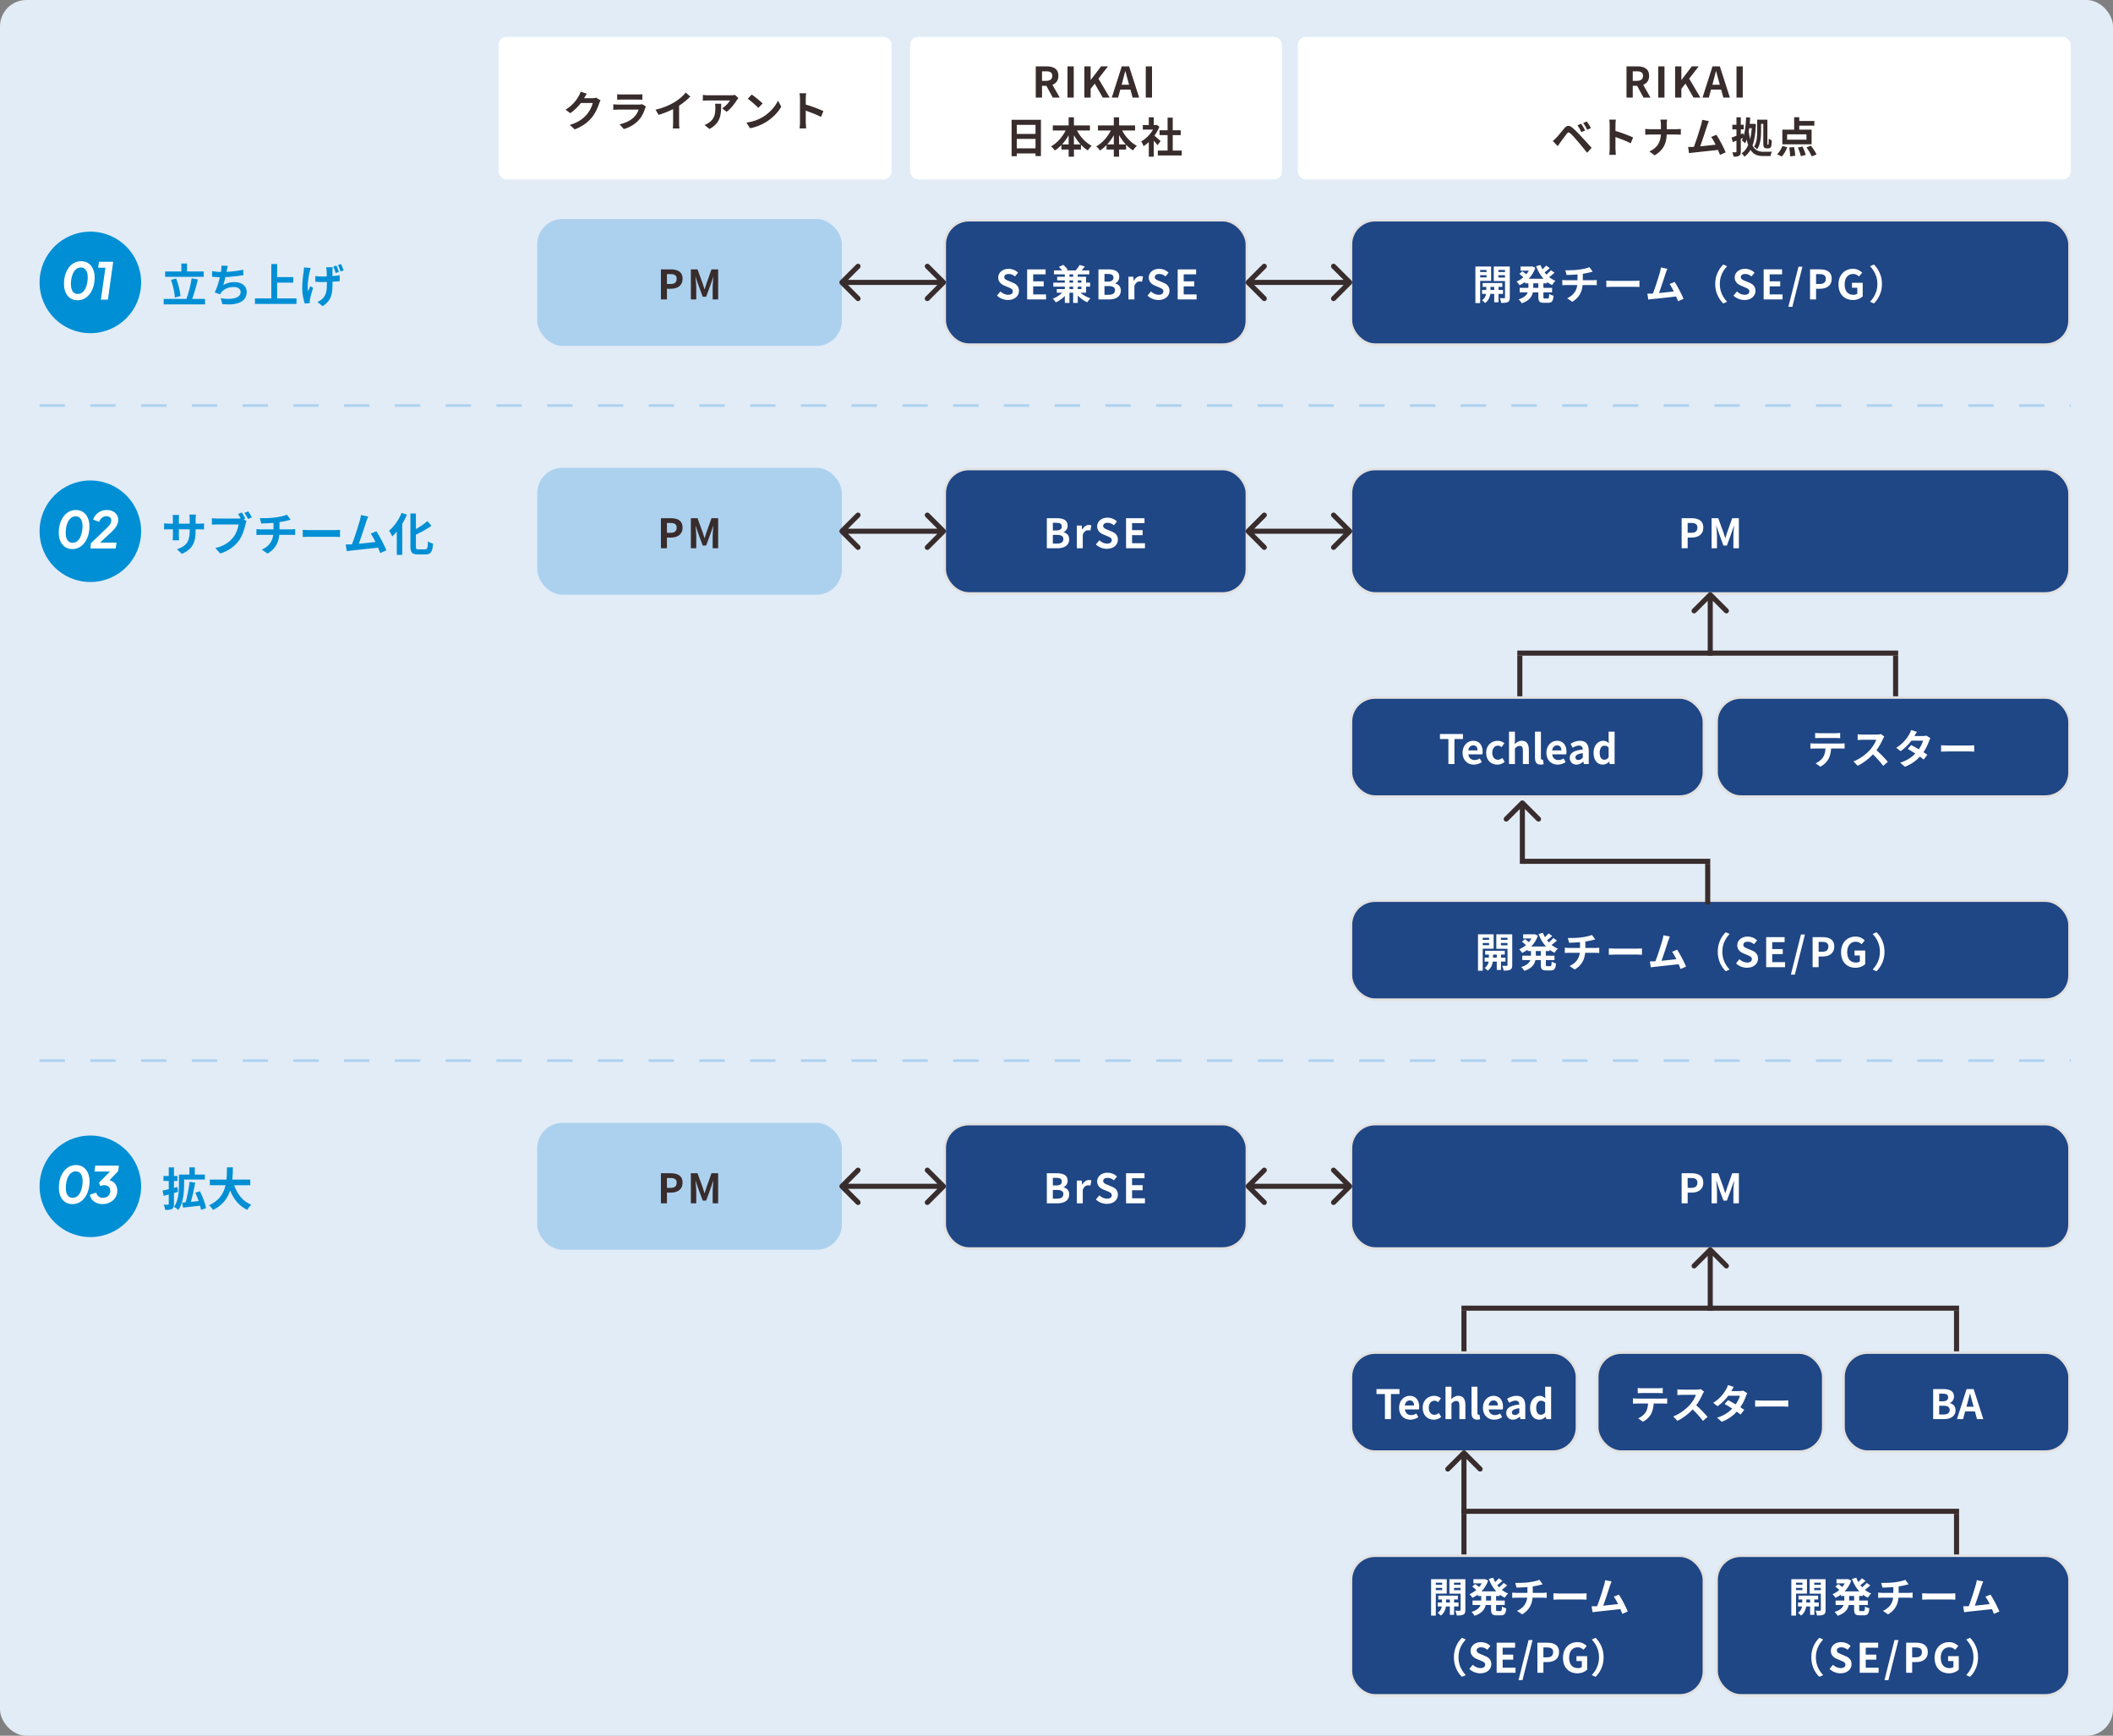 <svg width="801" height="658" viewBox="0 0 801 658" fill="none" xmlns="http://www.w3.org/2000/svg">
<rect x="0" y="0" width="801" height="658" fill="#808080" stroke="none"/>
<rect width="801" height="658" rx="10" fill="#E2ECF6"/>
<path d="M77.225 102.908V104.935H62.602V102.908H68.753V99.894H70.901V102.908H77.225ZM68.424 112.212L66.31 112.784C66.189 110.982 65.582 108.21 64.82 106.096L66.795 105.576C67.609 107.707 68.251 110.393 68.424 112.212ZM72.859 113.321H77.727V115.382H62.048V113.321H70.676C71.456 111.224 72.287 108.002 72.651 105.507L75.025 105.94C74.418 108.487 73.604 111.294 72.859 113.321ZM92.211 102.25L92.246 104.329C90.461 104.606 87.741 104.935 85.437 105.057C85.212 106.096 84.934 107.188 84.657 108.019C86.043 107.257 87.343 106.945 88.919 106.945C91.691 106.945 93.528 108.435 93.528 110.618C93.528 114.481 89.82 115.867 84.276 115.278L83.67 113.061C87.429 113.667 91.223 113.217 91.223 110.687C91.223 109.665 90.323 108.799 88.659 108.799C86.684 108.799 84.934 109.509 83.912 110.826C83.722 111.051 83.6 111.276 83.427 111.571L81.4 110.843C82.214 109.267 82.907 106.98 83.358 105.091C82.266 105.074 81.262 105.005 80.395 104.918V102.787C81.418 102.96 82.717 103.099 83.756 103.116C83.791 102.856 83.843 102.631 83.86 102.423C83.947 101.678 83.964 101.263 83.947 100.691L86.372 100.795C86.182 101.401 86.095 101.973 85.974 102.545L85.87 103.064C87.828 102.96 90.149 102.7 92.211 102.25ZM105.066 113.13H112.395V115.209H96.646V113.13H102.849V100.084H105.066V105.039H111.182V107.136H105.066V113.13ZM128.455 103.099L127.259 103.497C127.017 102.735 126.688 101.73 126.359 101.037L127.537 100.673C127.848 101.349 128.264 102.423 128.455 103.099ZM115.236 101.366L117.783 101.609C117.627 102.042 117.453 102.649 117.367 103.012C116.951 104.918 116.345 108.314 116.795 110.445C117.02 109.908 117.332 109.093 117.609 108.47L118.684 109.145C118.181 110.635 117.731 112.368 117.523 113.338C117.471 113.598 117.419 113.979 117.419 114.17C117.419 114.343 117.436 114.637 117.453 114.88L115.548 115.071C115.167 114.031 114.56 111.64 114.56 109.509C114.56 106.703 114.907 104.242 115.132 102.839C115.201 102.371 115.219 101.8 115.236 101.366ZM123.621 101.314H126.116C126.064 101.73 126.047 102.111 126.029 102.493C126.029 102.874 126.029 103.757 126.029 104.676C127.069 104.589 128.039 104.485 128.784 104.346L128.767 106.599C128.039 106.685 127.086 106.755 126.047 106.807V107.344C126.047 111.398 125.718 113.875 122.304 116.058L120.329 114.499C120.988 114.204 121.854 113.667 122.339 113.13C123.639 111.761 123.933 110.237 123.933 107.326V106.893C123.344 106.91 122.755 106.928 122.183 106.928C121.438 106.928 120.399 106.876 119.532 106.824V104.641C120.381 104.762 121.213 104.831 122.149 104.831C122.703 104.831 123.292 104.814 123.898 104.797C123.881 103.861 123.846 102.978 123.812 102.493C123.777 102.146 123.708 101.626 123.621 101.314ZM128.143 100.483L129.321 100.119C129.65 100.795 130.066 101.869 130.274 102.527L129.096 102.908C128.836 102.163 128.49 101.176 128.143 100.483Z" fill="#008FD5"/>
<path d="M74.158 198.515H75.44C76.359 198.515 76.878 198.48 77.346 198.393V200.698C76.965 200.663 76.359 200.646 75.44 200.646H74.158V201.217C74.158 205.514 73.119 208.13 68.944 209.966L67.09 208.217C70.433 207.056 71.906 205.549 71.906 201.304V200.646H67.8V203.002C67.8 203.764 67.852 204.474 67.869 204.821H65.444C65.496 204.474 65.548 203.781 65.548 203.002V200.646H64.075C63.209 200.646 62.585 200.68 62.204 200.715V198.359C62.516 198.411 63.209 198.515 64.075 198.515H65.548V196.799C65.548 196.141 65.478 195.569 65.444 195.24H67.904C67.852 195.569 67.8 196.124 67.8 196.817V198.515H71.906V196.696C71.906 196.003 71.854 195.431 71.802 195.084H74.262C74.228 195.431 74.158 196.003 74.158 196.696V198.515ZM93.008 196.557L92.367 196.834L93.458 197.544C93.302 197.874 93.181 198.376 93.077 198.74C92.679 200.438 91.934 203.123 90.478 205.046C88.919 207.125 86.615 208.84 83.514 209.828L81.625 207.766C85.073 206.952 87.013 205.462 88.417 203.695C89.56 202.257 90.219 200.299 90.461 198.809H82.388C81.591 198.809 80.776 198.844 80.326 198.878V196.436C80.828 196.505 81.816 196.574 82.388 196.574H90.409C90.617 196.574 90.912 196.574 91.223 196.54C90.929 195.968 90.582 195.361 90.253 194.859L91.674 194.27C92.124 194.928 92.696 195.933 93.008 196.557ZM92.661 194.426L94.099 193.837C94.532 194.461 95.156 195.517 95.485 196.124L94.047 196.747C93.666 196.037 93.129 195.05 92.661 194.426ZM105.95 200.68H110.316C110.679 200.68 111.511 200.611 111.892 200.576V202.811C111.424 202.777 110.835 202.742 110.368 202.742H105.88C105.621 205.653 104.373 208.113 101.445 209.863L99.245 208.373C101.878 207.16 103.264 205.306 103.593 202.742H98.829C98.292 202.742 97.651 202.777 97.201 202.811V200.576C97.668 200.628 98.257 200.68 98.794 200.68H103.68V198.22C102.017 198.359 100.198 198.411 99.037 198.445L98.5 196.436C99.817 196.47 102.502 196.436 104.408 196.158C106.14 195.916 107.907 195.517 108.774 195.119L110.194 197.025C109.605 197.163 109.155 197.285 108.86 197.354C108.011 197.579 106.989 197.77 105.95 197.926V200.68ZM114.768 203.574V200.854C115.392 200.905 116.657 200.957 117.557 200.957H126.861C127.658 200.957 128.438 200.888 128.888 200.854V203.574C128.472 203.556 127.589 203.487 126.861 203.487H117.557C116.57 203.487 115.409 203.522 114.768 203.574ZM146.485 208.615L144.147 209.655C143.921 209.066 143.644 208.355 143.332 207.61C140.508 207.939 135.259 208.494 133.076 208.719C132.643 208.771 132.002 208.858 131.447 208.927L131.049 206.398C131.638 206.398 132.383 206.398 132.955 206.38L133.422 206.363C134.427 203.799 135.917 199.052 136.42 197.25C136.662 196.366 136.766 195.829 136.835 195.258L139.59 195.812C139.348 196.332 139.105 196.973 138.845 197.735C138.291 199.433 136.887 203.833 136.021 206.155C138.135 205.947 140.595 205.67 142.345 205.462C141.738 204.215 141.097 203.054 140.526 202.291L142.691 201.408C143.921 203.279 145.689 206.675 146.485 208.615ZM152.237 194.426L154.282 195.102C153.779 196.28 153.173 197.458 152.48 198.601V210.348H150.418V201.512C149.864 202.188 149.275 202.811 148.703 203.348C148.478 202.829 147.889 201.685 147.508 201.165C149.379 199.589 151.198 197.042 152.237 194.426ZM158.613 208.251H161.16C161.991 208.251 162.13 207.662 162.269 205.219C162.754 205.583 163.62 205.982 164.174 206.103C163.932 209.083 163.395 210.174 161.35 210.174H158.388C156.205 210.174 155.581 209.481 155.581 207.039V194.651H157.66V200.576C159.289 199.641 160.883 198.532 162.026 197.544L163.551 199.346C161.835 200.559 159.687 201.72 157.66 202.69V207.056C157.66 208.078 157.781 208.251 158.613 208.251Z" fill="#008FD5"/>
<path d="M67.263 449.975L67.488 451.811C66.986 451.967 66.466 452.106 65.946 452.262V456.385C65.946 457.407 65.773 457.962 65.219 458.273C64.647 458.62 63.833 458.689 62.637 458.689C62.585 458.135 62.325 457.251 62.066 456.679C62.741 456.714 63.452 456.714 63.677 456.697C63.885 456.697 63.971 456.627 63.971 456.368V452.816L62.048 453.336L61.615 451.343C62.273 451.205 63.088 451.014 63.971 450.806V447.688H61.962V445.799H63.971V442.542H65.946V445.799H67.28V447.688H65.946V450.321L67.263 449.975ZM69.792 447.151V449.299C69.792 452.002 69.463 456.073 67.627 458.655C67.28 458.308 66.431 457.736 65.964 457.511C67.661 455.155 67.835 451.707 67.835 449.282V445.28H71.802V442.542H73.847V445.28H77.675V447.151H69.792ZM78.126 457.996L76.203 458.637C76.133 458.169 76.012 457.632 75.856 457.061C73.569 457.32 71.178 457.598 69.394 457.788L69.047 455.883L70.382 455.779C70.988 453.578 71.594 450.442 71.871 448.017L74.02 448.346C73.587 450.789 72.963 453.526 72.374 455.605C73.327 455.501 74.332 455.415 75.319 455.311C74.955 454.237 74.505 453.128 74.037 452.14L75.787 451.586C76.826 453.63 77.831 456.264 78.126 457.996ZM94.879 449.299H88.781C89.924 452.677 92.02 455.397 95.26 456.714C94.74 457.147 94.065 458.065 93.736 458.655C90.6 457.182 88.59 454.652 87.239 451.309C86.303 454.202 84.432 456.905 80.759 458.672C80.43 458.1 79.824 457.355 79.217 456.922C83.185 455.155 84.831 452.279 85.506 449.299H79.546V447.168H85.853C86.026 445.539 86.009 443.963 86.026 442.542H88.278C88.261 443.963 88.243 445.557 88.07 447.168H94.879V449.299Z" fill="#008FD5"/>
<circle cx="34.25" cy="107.062" r="19.25" fill="#008FD5"/>
<path d="M29.395 113.821C28.343 113.821 27.432 113.564 26.662 113.051C25.892 112.538 25.295 111.812 24.871 110.876C24.461 109.939 24.255 108.835 24.255 107.565C24.255 106.435 24.396 105.357 24.679 104.331C24.974 103.304 25.404 102.393 25.969 101.597C26.533 100.801 27.213 100.173 28.009 99.711C28.818 99.249 29.729 99.018 30.743 99.018C31.795 99.018 32.706 99.274 33.476 99.788C34.246 100.301 34.836 101.026 35.247 101.963C35.671 102.887 35.882 103.978 35.882 105.235C35.882 106.365 35.735 107.449 35.44 108.489C35.157 109.515 34.734 110.426 34.169 111.222C33.617 112.018 32.937 112.653 32.129 113.128C31.32 113.59 30.409 113.821 29.395 113.821ZM29.453 111.434C30.146 111.434 30.736 111.241 31.224 110.856C31.712 110.459 32.103 109.945 32.398 109.316C32.693 108.675 32.911 107.988 33.053 107.257C33.194 106.525 33.264 105.832 33.264 105.178C33.264 103.984 33.04 103.06 32.591 102.406C32.154 101.738 31.513 101.405 30.666 101.405C30.024 101.405 29.466 101.584 28.991 101.944C28.516 102.303 28.118 102.784 27.797 103.387C27.489 103.978 27.258 104.645 27.104 105.389C26.95 106.121 26.873 106.865 26.873 107.622C26.873 108.418 26.97 109.105 27.162 109.682C27.367 110.247 27.663 110.683 28.048 110.991C28.433 111.286 28.901 111.434 29.453 111.434ZM38.248 113.59L39.962 101.482H37.209L37.517 99.249H42.907L40.905 113.59H38.248Z" fill="white"/>
<circle cx="34.25" cy="201.387" r="19.25" fill="#008FD5"/>
<path d="M27.42 208.145C26.368 208.145 25.457 207.888 24.687 207.375C23.917 206.862 23.32 206.137 22.896 205.2C22.486 204.263 22.28 203.159 22.28 201.889C22.28 200.759 22.422 199.681 22.704 198.655C22.999 197.628 23.429 196.717 23.994 195.921C24.558 195.126 25.239 194.497 26.034 194.035C26.843 193.573 27.754 193.342 28.768 193.342C29.82 193.342 30.731 193.598 31.501 194.112C32.271 194.625 32.862 195.35 33.272 196.287C33.696 197.211 33.907 198.302 33.907 199.56C33.907 200.689 33.76 201.773 33.465 202.813C33.182 203.839 32.759 204.751 32.194 205.546C31.642 206.342 30.962 206.977 30.154 207.452C29.345 207.914 28.434 208.145 27.42 208.145ZM27.478 205.758C28.171 205.758 28.761 205.566 29.249 205.181C29.737 204.783 30.128 204.269 30.423 203.641C30.718 202.999 30.937 202.312 31.078 201.581C31.219 200.849 31.29 200.156 31.29 199.502C31.29 198.308 31.065 197.384 30.616 196.73C30.179 196.062 29.538 195.729 28.691 195.729C28.049 195.729 27.491 195.908 27.016 196.268C26.541 196.627 26.143 197.108 25.823 197.712C25.515 198.302 25.284 198.969 25.13 199.714C24.976 200.445 24.898 201.189 24.898 201.947C24.898 202.742 24.995 203.429 25.187 204.006C25.393 204.571 25.688 205.007 26.073 205.315C26.458 205.61 26.926 205.758 27.478 205.758ZM34.272 207.914L34.464 205.931L38.757 201.831C39.411 201.215 39.957 200.689 40.393 200.253C40.842 199.816 41.195 199.438 41.452 199.117C41.709 198.796 41.895 198.501 42.01 198.231C42.126 197.949 42.183 197.654 42.183 197.346C42.183 196.82 42.017 196.415 41.683 196.133C41.349 195.838 40.9 195.69 40.335 195.69C39.719 195.69 39.167 195.876 38.68 196.249C38.205 196.608 37.833 197.128 37.563 197.808L35.311 196.999C35.555 196.242 35.927 195.594 36.428 195.055C36.941 194.503 37.544 194.08 38.237 193.785C38.93 193.489 39.681 193.342 40.489 193.342C41.311 193.342 42.049 193.496 42.703 193.804C43.358 194.112 43.871 194.548 44.243 195.113C44.628 195.665 44.821 196.326 44.821 197.096C44.821 197.635 44.731 198.135 44.551 198.597C44.371 199.059 44.134 199.495 43.839 199.906C43.544 200.317 43.21 200.715 42.838 201.1C42.478 201.472 42.106 201.831 41.721 202.178L37.929 205.7H44.166L43.858 207.914H34.272Z" fill="white"/>
<circle cx="34.25" cy="449.715" r="19.25" fill="#008FD5"/>
<path d="M27.458 456.469C26.405 456.469 25.494 456.213 24.724 455.699C23.954 455.186 23.358 454.461 22.934 453.524C22.523 452.587 22.318 451.484 22.318 450.213C22.318 449.084 22.459 448.006 22.742 446.979C23.037 445.952 23.467 445.041 24.031 444.246C24.596 443.45 25.276 442.821 26.072 442.359C26.88 441.897 27.791 441.666 28.805 441.666C29.858 441.666 30.769 441.923 31.539 442.436C32.309 442.949 32.899 443.674 33.31 444.611C33.733 445.535 33.945 446.626 33.945 447.884C33.945 449.013 33.797 450.098 33.502 451.137C33.22 452.164 32.797 453.075 32.232 453.871C31.68 454.666 31 455.301 30.191 455.776C29.383 456.238 28.472 456.469 27.458 456.469ZM27.516 454.082C28.209 454.082 28.799 453.89 29.287 453.505C29.774 453.107 30.166 452.594 30.461 451.965C30.756 451.323 30.974 450.637 31.115 449.905C31.256 449.174 31.327 448.481 31.327 447.826C31.327 446.633 31.102 445.709 30.653 445.054C30.217 444.387 29.575 444.053 28.728 444.053C28.087 444.053 27.528 444.233 27.054 444.592C26.579 444.951 26.181 445.433 25.86 446.036C25.552 446.626 25.321 447.293 25.167 448.038C25.013 448.769 24.936 449.514 24.936 450.271C24.936 451.066 25.032 451.753 25.225 452.331C25.43 452.895 25.725 453.332 26.11 453.64C26.495 453.935 26.964 454.082 27.516 454.082ZM38.929 456.469C38.121 456.469 37.37 456.328 36.677 456.046C35.984 455.751 35.406 455.34 34.944 454.814C34.495 454.275 34.213 453.64 34.097 452.908L36.465 452.1C36.632 452.754 36.94 453.255 37.389 453.601C37.838 453.935 38.384 454.102 39.025 454.102C39.577 454.102 40.059 453.992 40.469 453.774C40.893 453.543 41.22 453.229 41.451 452.831C41.695 452.433 41.817 451.978 41.817 451.464C41.817 451.002 41.72 450.611 41.528 450.29C41.348 449.969 41.085 449.725 40.739 449.559C40.392 449.379 39.975 449.289 39.487 449.289C39.244 449.289 38.987 449.321 38.717 449.385C38.448 449.437 38.204 449.507 37.986 449.597L37.524 448.346L41.701 444.111H35.811L36.099 441.897H45.07L44.8 443.957L40.623 448.327L40.585 447.345C41.393 447.345 42.086 447.524 42.664 447.884C43.241 448.23 43.684 448.712 43.992 449.328C44.313 449.931 44.473 450.617 44.473 451.387C44.473 452.132 44.326 452.818 44.03 453.447C43.735 454.076 43.325 454.615 42.798 455.064C42.285 455.5 41.695 455.847 41.027 456.104C40.373 456.347 39.673 456.469 38.929 456.469Z" fill="white"/>
<rect x="203.648" y="83" width="115.5" height="48.125" rx="9.625" fill="#ACD1EF"/>
<rect x="358.13" y="83.481" width="114.537" height="47.163" rx="9.144" fill="#1F4685" stroke="#E2E2E2" stroke-width="0.963"/>
<rect x="358.13" y="177.805" width="114.537" height="47.163" rx="9.144" fill="#1F4685" stroke="#E2E2E2" stroke-width="0.963"/>
<rect x="512.13" y="83.481" width="272.388" height="47.163" rx="9.144" fill="#1F4685" stroke="#E2E2E2" stroke-width="0.963"/>
<rect x="358.13" y="426.134" width="114.537" height="47.163" rx="9.144" fill="#1F4685" stroke="#E2E2E2" stroke-width="0.963"/>
<rect x="512.13" y="177.805" width="272.388" height="47.163" rx="9.144" fill="#1F4685" stroke="#E2E2E2" stroke-width="0.963"/>
<rect x="512.13" y="264.43" width="133.788" height="37.538" rx="9.144" fill="#1F4685" stroke="#E2E2E2" stroke-width="0.963"/>
<rect x="512.13" y="589.759" width="133.788" height="52.938" rx="9.144" fill="#1F4685" stroke="#E2E2E2" stroke-width="0.963"/>
<rect x="512.13" y="512.759" width="85.662" height="37.538" rx="9.144" fill="#1F4685" stroke="#E2E2E2" stroke-width="0.963"/>
<rect x="512.13" y="341.43" width="272.388" height="37.538" rx="9.144" fill="#1F4685" stroke="#E2E2E2" stroke-width="0.963"/>
<rect x="650.731" y="264.43" width="133.788" height="37.538" rx="9.144" fill="#1F4685" stroke="#E2E2E2" stroke-width="0.963"/>
<rect x="650.731" y="589.759" width="133.788" height="52.938" rx="9.144" fill="#1F4685" stroke="#E2E2E2" stroke-width="0.963"/>
<rect x="605.493" y="512.759" width="85.662" height="37.538" rx="9.144" fill="#1F4685" stroke="#E2E2E2" stroke-width="0.963"/>
<rect x="698.856" y="512.759" width="85.662" height="37.538" rx="9.144" fill="#1F4685" stroke="#E2E2E2" stroke-width="0.963"/>
<rect x="203.648" y="177.324" width="115.5" height="48.125" rx="9.625" fill="#ACD1EF"/>
<path d="M396.835 207.84V196.444H400.608C402.949 196.444 404.735 197.121 404.735 199.247C404.735 200.294 404.15 201.372 403.18 201.711V201.788C404.412 202.08 405.32 202.943 405.32 204.483C405.32 206.777 403.411 207.84 400.9 207.84H396.835ZM399.114 201.079H400.438C401.886 201.079 402.517 200.494 402.517 199.585C402.517 198.584 401.84 198.184 400.469 198.184H399.114V201.079ZM399.114 206.084H400.7C402.256 206.084 403.103 205.53 403.103 204.344C403.103 203.235 402.271 202.773 400.7 202.773H399.114V206.084ZM408.21 207.84V199.216H410.058L410.212 200.74H410.274C410.905 199.616 411.829 199 412.722 199C413.2 199 413.477 199.077 413.739 199.185L413.338 201.141C413.046 201.048 412.799 201.002 412.445 201.002C411.768 201.002 410.951 201.449 410.459 202.696V207.84H408.21ZM419.584 208.055C418.059 208.055 416.535 207.455 415.426 206.392L416.735 204.821C417.551 205.576 418.629 206.084 419.63 206.084C420.816 206.084 421.447 205.576 421.447 204.775C421.447 203.928 420.754 203.666 419.738 203.235L418.213 202.588C417.058 202.111 415.903 201.187 415.903 199.524C415.903 197.66 417.536 196.228 419.846 196.228C421.17 196.228 422.494 196.752 423.418 197.691L422.263 199.123C421.54 198.523 420.785 198.184 419.846 198.184C418.845 198.184 418.198 198.631 418.198 199.385C418.198 200.201 419.014 200.494 419.984 200.879L421.478 201.51C422.864 202.08 423.773 202.958 423.773 204.606C423.773 206.469 422.217 208.055 419.584 208.055ZM426.868 207.84V196.444H433.86V198.338H429.148V200.971H433.152V202.881H429.148V205.93H434.029V207.84H426.868Z" fill="white"/>
<rect x="512.13" y="426.134" width="272.388" height="47.163" rx="9.144" fill="#1F4685" stroke="#E2E2E2" stroke-width="0.963"/>
<path d="M382.09 113.727C380.565 113.727 379.041 113.127 377.932 112.064L379.241 110.493C380.057 111.248 381.135 111.756 382.136 111.756C383.322 111.756 383.953 111.248 383.953 110.447C383.953 109.6 383.26 109.338 382.244 108.907L380.719 108.26C379.564 107.783 378.409 106.859 378.409 105.196C378.409 103.332 380.042 101.9 382.352 101.9C383.676 101.9 385 102.424 385.924 103.363L384.769 104.795C384.046 104.195 383.291 103.856 382.352 103.856C381.351 103.856 380.704 104.303 380.704 105.057C380.704 105.873 381.52 106.166 382.49 106.551L383.984 107.182C385.37 107.752 386.279 108.63 386.279 110.278C386.279 112.141 384.723 113.727 382.09 113.727ZM389.374 113.512V102.116H396.366V104.01H391.654V106.643H395.658V108.553H391.654V111.602H396.535V113.512H389.374ZM405.409 109.585H406.811V108.661H405.409V109.585ZM405.409 106.289V107.136H406.811V106.289H405.409ZM405.409 104.01V104.919H406.811V104.01H405.409ZM409.937 106.289H408.566V107.136H409.937V106.289ZM409.937 109.585V108.661H408.566V109.585H409.937ZM411.723 110.971H409.598C410.615 111.864 412.016 112.665 413.387 113.111C412.971 113.45 412.447 114.128 412.17 114.59C410.876 114.035 409.598 113.127 408.566 112.049V114.836H406.811V110.971H405.409V114.836H403.654V112.203C402.684 113.219 401.452 114.082 400.25 114.621C399.989 114.205 399.465 113.558 399.08 113.235C400.374 112.757 401.713 111.91 402.668 110.971H400.605V109.585H403.654V108.661H399.296V107.136H403.654V106.289H400.759V104.919H403.654V104.01H399.542V102.501H402.607C402.268 102.054 401.821 101.561 401.39 101.176L403.069 100.406C403.7 100.93 404.424 101.7 404.747 102.254L404.224 102.501H407.796C408.335 101.885 408.936 101.069 409.29 100.437L411.261 101.053C410.846 101.577 410.43 102.054 410.014 102.501H412.94V104.01H408.566V104.919H411.723V107.136H413.233V108.661H411.723V110.971ZM416.405 113.512V102.116H420.178C422.519 102.116 424.305 102.793 424.305 104.919C424.305 105.966 423.72 107.044 422.75 107.383V107.46C423.982 107.752 424.89 108.615 424.89 110.155C424.89 112.449 422.981 113.512 420.471 113.512H416.405ZM418.684 106.751H420.009C421.456 106.751 422.088 106.166 422.088 105.257C422.088 104.256 421.41 103.856 420.039 103.856H418.684V106.751ZM418.684 111.756H420.27C421.826 111.756 422.673 111.202 422.673 110.016C422.673 108.907 421.841 108.445 420.27 108.445H418.684V111.756ZM427.78 113.512V104.888H429.628L429.782 106.412H429.844C430.475 105.288 431.399 104.672 432.293 104.672C432.77 104.672 433.047 104.749 433.309 104.857L432.909 106.813C432.616 106.72 432.37 106.674 432.015 106.674C431.338 106.674 430.522 107.121 430.029 108.368V113.512H427.78ZM439.154 113.727C437.629 113.727 436.105 113.127 434.996 112.064L436.305 110.493C437.121 111.248 438.199 111.756 439.2 111.756C440.386 111.756 441.017 111.248 441.017 110.447C441.017 109.6 440.324 109.338 439.308 108.907L437.783 108.26C436.628 107.783 435.473 106.859 435.473 105.196C435.473 103.332 437.106 101.9 439.416 101.9C440.74 101.9 442.065 102.424 442.989 103.363L441.834 104.795C441.11 104.195 440.355 103.856 439.416 103.856C438.415 103.856 437.768 104.303 437.768 105.057C437.768 105.873 438.584 106.166 439.554 106.551L441.048 107.182C442.434 107.752 443.343 108.63 443.343 110.278C443.343 112.141 441.787 113.727 439.154 113.727ZM446.439 113.512V102.116H453.43V104.01H448.718V106.643H452.722V108.553H448.718V111.602H453.6V113.512H446.439Z" fill="white"/>
<rect x="203.648" y="425.652" width="115.5" height="48.125" rx="9.625" fill="#ACD1EF"/>
<path d="M396.835 456.164V444.768H400.608C402.949 444.768 404.735 445.446 404.735 447.571C404.735 448.618 404.15 449.696 403.18 450.035V450.112C404.412 450.404 405.32 451.267 405.32 452.807C405.32 455.101 403.411 456.164 400.9 456.164H396.835ZM399.114 449.403H400.438C401.886 449.403 402.517 448.818 402.517 447.91C402.517 446.909 401.84 446.508 400.469 446.508H399.114V449.403ZM399.114 454.408H400.7C402.256 454.408 403.103 453.854 403.103 452.668C403.103 451.559 402.271 451.097 400.7 451.097H399.114V454.408ZM408.21 456.164V447.54H410.058L410.212 449.065H410.274C410.905 447.94 411.829 447.324 412.722 447.324C413.2 447.324 413.477 447.401 413.739 447.509L413.338 449.465C413.046 449.373 412.799 449.326 412.445 449.326C411.768 449.326 410.951 449.773 410.459 451.02V456.164H408.21ZM419.584 456.38C418.059 456.38 416.535 455.779 415.426 454.716L416.735 453.146C417.551 453.9 418.629 454.408 419.63 454.408C420.816 454.408 421.447 453.9 421.447 453.099C421.447 452.252 420.754 451.991 419.738 451.559L418.213 450.913C417.058 450.435 415.903 449.511 415.903 447.848C415.903 445.985 417.536 444.552 419.846 444.552C421.17 444.552 422.494 445.076 423.418 446.015L422.263 447.448C421.54 446.847 420.785 446.508 419.846 446.508C418.845 446.508 418.198 446.955 418.198 447.709C418.198 448.526 419.014 448.818 419.984 449.203L421.478 449.835C422.864 450.404 423.773 451.282 423.773 452.93C423.773 454.793 422.217 456.38 419.584 456.38ZM426.868 456.164V444.768H433.86V446.662H429.148V449.296H433.152V451.205H429.148V454.254H434.029V456.164H426.868Z" fill="white"/>
<rect x="189" y="14" width="149" height="54" rx="3" fill="white"/>
<rect x="345" y="14" width="141" height="54" rx="3" fill="white"/>
<rect x="492" y="14" width="293" height="54" rx="3" fill="white"/>
<path d="M549.065 289.652V280.151H545.862V278.256H554.579V280.151H551.345V289.652H549.065ZM558.706 289.868C556.303 289.868 554.425 288.189 554.425 285.356C554.425 282.553 556.38 280.813 558.444 280.813C560.816 280.813 562.048 282.553 562.048 284.94C562.048 285.356 562.001 285.772 561.94 285.972H556.627C556.812 287.389 557.736 288.128 559.014 288.128C559.722 288.128 560.338 287.912 560.954 287.527L561.724 288.913C560.877 289.498 559.784 289.868 558.706 289.868ZM556.596 284.478H560.107C560.107 283.308 559.584 282.568 558.475 282.568C557.566 282.568 556.765 283.215 556.596 284.478ZM567.577 289.868C565.19 289.868 563.373 288.205 563.373 285.356C563.373 282.476 565.436 280.813 567.777 280.813C568.84 280.813 569.656 281.229 570.287 281.768L569.209 283.231C568.778 282.861 568.378 282.661 567.885 282.661C566.576 282.661 565.683 283.723 565.683 285.356C565.683 286.973 566.576 288.02 567.823 288.02C568.439 288.02 569.025 287.727 569.502 287.327L570.395 288.821C569.579 289.545 568.532 289.868 567.577 289.868ZM572.033 289.652V277.363H574.281V280.459L574.189 282.076C574.882 281.429 575.729 280.813 576.899 280.813C578.763 280.813 579.564 282.106 579.564 284.278V289.652H577.3V284.555C577.3 283.231 576.93 282.753 576.083 282.753C575.375 282.753 574.928 283.092 574.281 283.723V289.652H572.033ZM584.009 289.868C582.438 289.868 581.883 288.836 581.883 287.235V277.363H584.132V287.342C584.132 287.851 584.378 288.02 584.594 288.02C584.686 288.02 584.748 288.02 584.902 287.989L585.179 289.668C584.917 289.776 584.532 289.868 584.009 289.868ZM590.483 289.868C588.081 289.868 586.202 288.189 586.202 285.356C586.202 282.553 588.158 280.813 590.222 280.813C592.593 280.813 593.825 282.553 593.825 284.94C593.825 285.356 593.779 285.772 593.717 285.972H588.404C588.589 287.389 589.513 288.128 590.791 288.128C591.5 288.128 592.116 287.912 592.732 287.527L593.502 288.913C592.655 289.498 591.561 289.868 590.483 289.868ZM588.374 284.478H591.885C591.885 283.308 591.361 282.568 590.252 282.568C589.344 282.568 588.543 283.215 588.374 284.478ZM597.604 289.868C596.064 289.868 595.048 288.775 595.048 287.312C595.048 285.464 596.541 284.493 600.006 284.124C599.976 283.277 599.606 282.63 598.543 282.63C597.743 282.63 596.973 282.984 596.172 283.446L595.356 281.952C596.372 281.321 597.604 280.813 598.959 280.813C601.146 280.813 602.27 282.122 602.27 284.617V289.652H600.422L600.253 288.728H600.207C599.452 289.375 598.59 289.868 597.604 289.868ZM598.343 288.097C598.99 288.097 599.467 287.789 600.006 287.25V285.51C597.912 285.787 597.204 286.357 597.204 287.127C597.204 287.804 597.681 288.097 598.343 288.097ZM607.611 289.868C605.471 289.868 604.085 288.174 604.085 285.356C604.085 282.538 605.84 280.813 607.704 280.813C608.674 280.813 609.274 281.182 609.89 281.752L609.798 280.397V277.363H612.062V289.652H610.229L610.044 288.759H609.998C609.367 289.375 608.504 289.868 607.611 289.868ZM608.196 288.005C608.797 288.005 609.305 287.758 609.798 287.111V283.323C609.274 282.846 608.735 282.676 608.196 282.676C607.226 282.676 606.41 283.6 606.41 285.325C606.41 287.111 607.057 288.005 608.196 288.005Z" fill="white"/>
<path d="M546.708 599.975H544.29V600.761H546.708V599.975ZM544.29 602.794H546.708V601.947H544.29V602.794ZM548.433 604.118H544.29V612.465H542.504V598.666H548.433V604.118ZM548.187 607.506H549.619V606.351H548.187V607.506ZM552.914 609H551.22V612.172H549.619V609H548.14C547.986 610.062 547.478 611.556 546.169 612.449C545.907 612.126 545.353 611.649 544.999 611.402C545.984 610.786 546.416 609.785 546.57 609H545.014V607.506H546.631V606.351H545.23V604.903H552.668V606.351H551.22V607.506H552.914V609ZM551.19 602.824H553.684V601.947H551.19V602.824ZM553.684 599.975H551.19V600.761H553.684V599.975ZM555.486 598.666V610.324C555.486 611.264 555.317 611.772 554.762 612.064C554.208 612.372 553.407 612.419 552.237 612.419C552.175 611.91 551.929 611.079 551.682 610.601C552.375 610.632 553.13 610.632 553.361 610.617C553.607 610.617 553.684 610.524 553.684 610.309V604.149H549.449V598.666H555.486ZM565.234 606.751V605.011H563.34V606.751H565.234ZM568.545 605.011H567.144V606.751H570.424V608.43H567.144V610.093C567.144 610.648 567.206 610.74 567.637 610.74H568.823C569.223 610.74 569.3 610.432 569.362 608.984C569.747 609.292 570.486 609.6 571.009 609.708C570.825 611.741 570.347 612.357 568.992 612.357H567.313C565.65 612.357 565.234 611.818 565.234 610.109V608.43H563.202C562.863 610.047 561.846 611.572 558.997 612.526C558.766 612.111 558.212 611.402 557.827 611.063C559.952 610.417 560.876 609.462 561.261 608.43H558.212V606.751H561.508V605.011H560.214V604.503C559.567 604.98 558.874 605.381 558.166 605.72C557.919 605.304 557.411 604.672 557.057 604.334C557.95 603.964 558.828 603.425 559.613 602.747C559.213 602.347 558.597 601.823 558.089 601.438L559.244 600.484C559.706 600.807 560.291 601.254 560.722 601.623C561.092 601.192 561.415 600.73 561.692 600.237H558.551V598.666H562.57L562.894 598.605L564.126 599.175C563.587 600.792 562.709 602.162 561.615 603.271H567.19C565.989 601.977 565.065 600.376 564.387 598.559L566.035 598.097C566.251 598.666 566.497 599.221 566.805 599.744C567.313 599.282 567.822 598.743 568.176 598.312L569.562 599.298C568.93 599.868 568.222 600.468 567.591 600.93C567.806 601.207 568.037 601.469 568.284 601.731C568.9 601.207 569.577 600.591 570.008 600.068L571.348 601.023C570.717 601.592 569.978 602.208 569.315 602.686C570.024 603.256 570.825 603.733 571.702 604.087C571.271 604.457 570.717 605.181 570.44 605.673C569.762 605.35 569.131 604.965 568.545 604.518V605.011ZM581.035 603.841H584.916C585.239 603.841 585.978 603.779 586.317 603.748V605.735C585.901 605.704 585.378 605.673 584.962 605.673H580.973C580.742 608.261 579.633 610.447 577.031 612.003L575.075 610.678C577.416 609.6 578.648 607.953 578.94 605.673H574.705C574.228 605.673 573.658 605.704 573.258 605.735V603.748C573.674 603.795 574.197 603.841 574.675 603.841H579.017V601.654C577.539 601.777 575.922 601.823 574.89 601.854L574.413 600.068C575.583 600.099 577.97 600.068 579.664 599.821C581.204 599.606 582.775 599.252 583.545 598.897L584.808 600.591C584.284 600.715 583.884 600.822 583.622 600.884C582.867 601.084 581.959 601.254 581.035 601.392V603.841ZM588.873 606.413V603.995C589.428 604.041 590.552 604.087 591.353 604.087H599.623C600.331 604.087 601.024 604.026 601.424 603.995V606.413C601.055 606.397 600.269 606.336 599.623 606.336H591.353C590.475 606.336 589.443 606.366 588.873 606.413ZM617.067 610.894L614.988 611.818C614.787 611.294 614.541 610.663 614.264 610.001C611.754 610.293 607.087 610.786 605.147 610.986C604.762 611.033 604.192 611.11 603.699 611.171L603.345 608.923C603.869 608.923 604.531 608.923 605.039 608.907L605.455 608.892C606.348 606.613 607.673 602.393 608.119 600.792C608.335 600.006 608.427 599.529 608.489 599.021L610.937 599.513C610.722 599.975 610.506 600.545 610.275 601.223C609.782 602.732 608.535 606.644 607.765 608.707C609.644 608.522 611.831 608.276 613.386 608.091C612.847 606.982 612.277 605.951 611.769 605.273L613.694 604.488C614.787 606.151 616.358 609.169 617.067 610.894ZM554.185 635.665C552.522 634.033 551.151 631.569 551.151 628.273C551.151 624.977 552.522 622.513 554.185 620.881L555.648 621.528C554.108 623.191 552.891 625.316 552.891 628.273C552.891 631.23 554.108 633.355 555.648 635.018L554.185 635.665ZM561.146 634.341C559.621 634.341 558.096 633.74 556.988 632.677L558.297 631.107C559.113 631.861 560.191 632.369 561.192 632.369C562.378 632.369 563.009 631.861 563.009 631.06C563.009 630.213 562.316 629.952 561.3 629.52L559.775 628.874C558.62 628.396 557.465 627.472 557.465 625.809C557.465 623.946 559.097 622.513 561.407 622.513C562.732 622.513 564.056 623.037 564.98 623.976L563.825 625.409C563.101 624.808 562.347 624.469 561.407 624.469C560.406 624.469 559.76 624.916 559.76 625.67C559.76 626.487 560.576 626.779 561.546 627.164L563.04 627.796C564.426 628.365 565.334 629.243 565.334 630.891C565.334 632.754 563.779 634.341 561.146 634.341ZM567.352 634.125V622.729H574.344V624.623H569.631V627.257H573.635V629.166H569.631V632.215H574.513V634.125H567.352ZM575.641 636.928L579.46 621.728H580.969L577.15 636.928H575.641ZM582.797 634.125V622.729H586.539C589.065 622.729 591.005 623.607 591.005 626.302C591.005 628.904 589.05 630.075 586.601 630.075H585.076V634.125H582.797ZM585.076 628.273H586.447C588.018 628.273 588.772 627.611 588.772 626.302C588.772 624.977 587.941 624.531 586.37 624.531H585.076V628.273ZM597.966 634.341C594.855 634.341 592.499 632.277 592.499 628.473C592.499 624.716 594.932 622.513 597.966 622.513C599.614 622.513 600.753 623.222 601.493 623.976L600.276 625.424C599.722 624.885 599.075 624.469 598.043 624.469C596.149 624.469 594.824 625.948 594.824 628.396C594.824 630.876 595.964 632.369 598.197 632.369C598.751 632.369 599.306 632.215 599.629 631.938V629.69H597.612V627.826H601.662V632.97C600.892 633.725 599.552 634.341 597.966 634.341ZM604.862 620.881C606.525 622.513 607.896 624.977 607.896 628.273C607.896 631.569 606.525 634.033 604.862 635.665L603.399 635.018C604.939 633.355 606.156 631.23 606.156 628.273C606.156 625.316 604.939 623.191 603.399 621.528L604.862 620.881Z" fill="white"/>
<path d="M525.003 537.977V528.475H521.8V526.581H530.516V528.475H527.282V537.977H525.003ZM534.643 538.192C532.241 538.192 530.362 536.514 530.362 533.68C530.362 530.877 532.318 529.137 534.381 529.137C536.753 529.137 537.985 530.877 537.985 533.264C537.985 533.68 537.939 534.096 537.877 534.296H532.564C532.749 535.713 533.673 536.452 534.951 536.452C535.66 536.452 536.276 536.236 536.892 535.851L537.662 537.237C536.815 537.823 535.721 538.192 534.643 538.192ZM532.533 532.802H536.045C536.045 531.632 535.521 530.893 534.412 530.893C533.504 530.893 532.703 531.539 532.533 532.802ZM543.515 538.192C541.128 538.192 539.31 536.529 539.31 533.68C539.31 530.8 541.374 529.137 543.715 529.137C544.777 529.137 545.594 529.553 546.225 530.092L545.147 531.555C544.716 531.185 544.315 530.985 543.823 530.985C542.514 530.985 541.62 532.048 541.62 533.68C541.62 535.297 542.514 536.344 543.761 536.344C544.377 536.344 544.962 536.052 545.44 535.651L546.333 537.145C545.517 537.869 544.469 538.192 543.515 538.192ZM547.97 537.977V525.687H550.219V528.783L550.126 530.4C550.819 529.753 551.666 529.137 552.837 529.137C554.7 529.137 555.501 530.431 555.501 532.602V537.977H553.237V532.879C553.237 531.555 552.868 531.077 552.021 531.077C551.312 531.077 550.866 531.416 550.219 532.048V537.977H547.97ZM559.946 538.192C558.375 538.192 557.821 537.16 557.821 535.559V525.687H560.069V535.667C560.069 536.175 560.316 536.344 560.531 536.344C560.624 536.344 560.685 536.344 560.839 536.313L561.117 537.992C560.855 538.1 560.47 538.192 559.946 538.192ZM566.421 538.192C564.018 538.192 562.14 536.514 562.14 533.68C562.14 530.877 564.095 529.137 566.159 529.137C568.531 529.137 569.763 530.877 569.763 533.264C569.763 533.68 569.716 534.096 569.655 534.296H564.342C564.527 535.713 565.451 536.452 566.729 536.452C567.437 536.452 568.053 536.236 568.669 535.851L569.439 537.237C568.592 537.823 567.499 538.192 566.421 538.192ZM564.311 532.802H567.822C567.822 531.632 567.299 530.893 566.19 530.893C565.281 530.893 564.48 531.539 564.311 532.802ZM573.542 538.192C572.002 538.192 570.985 537.099 570.985 535.636C570.985 533.788 572.479 532.818 575.944 532.448C575.913 531.601 575.544 530.954 574.481 530.954C573.68 530.954 572.91 531.308 572.109 531.77L571.293 530.277C572.31 529.645 573.542 529.137 574.897 529.137C577.084 529.137 578.208 530.446 578.208 532.941V537.977H576.36L576.19 537.053H576.144C575.39 537.699 574.527 538.192 573.542 538.192ZM574.281 536.421C574.928 536.421 575.405 536.113 575.944 535.574V533.834C573.85 534.111 573.141 534.681 573.141 535.451C573.141 536.129 573.619 536.421 574.281 536.421ZM583.549 538.192C581.408 538.192 580.022 536.498 580.022 533.68C580.022 530.862 581.778 529.137 583.641 529.137C584.611 529.137 585.212 529.507 585.828 530.076L585.736 528.721V525.687H587.999V537.977H586.167L585.982 537.083H585.936C585.304 537.699 584.442 538.192 583.549 538.192ZM584.134 536.329C584.735 536.329 585.243 536.082 585.736 535.436V531.647C585.212 531.17 584.673 531 584.134 531C583.164 531 582.348 531.924 582.348 533.649C582.348 535.436 582.994 536.329 584.134 536.329Z" fill="white"/>
<path d="M564.485 355.503H562.068V356.288H564.485V355.503ZM562.068 358.321H564.485V357.474H562.068V358.321ZM566.21 359.645H562.068V367.992H560.281V354.194H566.21V359.645ZM565.964 363.033H567.396V361.878H565.964V363.033ZM570.692 364.527H568.998V367.7H567.396V364.527H565.918C565.764 365.59 565.255 367.084 563.946 367.977C563.685 367.653 563.13 367.176 562.776 366.93C563.762 366.314 564.193 365.313 564.347 364.527H562.791V363.033H564.408V361.878H563.007V360.431H570.445V361.878H568.998V363.033H570.692V364.527ZM568.967 358.352H571.462V357.474H568.967V358.352ZM571.462 355.503H568.967V356.288H571.462V355.503ZM573.263 354.194V365.852C573.263 366.791 573.094 367.299 572.54 367.592C571.985 367.9 571.184 367.946 570.014 367.946C569.952 367.438 569.706 366.606 569.46 366.129C570.153 366.16 570.907 366.16 571.138 366.144C571.385 366.144 571.462 366.052 571.462 365.836V359.676H567.227V354.194H573.263ZM584.09 362.279V360.539H582.195V362.279H584.09ZM587.401 360.539H585.999V362.279H589.279V363.957H585.999V365.621C585.999 366.175 586.061 366.267 586.492 366.267H587.678C588.078 366.267 588.155 365.959 588.217 364.512C588.602 364.82 589.341 365.128 589.865 365.236C589.68 367.268 589.202 367.884 587.847 367.884H586.169C584.505 367.884 584.09 367.345 584.09 365.636V363.957H582.057C581.718 365.574 580.702 367.099 577.853 368.054C577.622 367.638 577.067 366.93 576.682 366.591C578.807 365.944 579.731 364.989 580.116 363.957H577.067V362.279H580.363V360.539H579.069V360.03C578.422 360.508 577.729 360.908 577.021 361.247C576.775 360.831 576.266 360.2 575.912 359.861C576.805 359.491 577.683 358.952 578.469 358.275C578.068 357.874 577.452 357.351 576.944 356.966L578.099 356.011C578.561 356.334 579.146 356.781 579.577 357.151C579.947 356.719 580.27 356.257 580.548 355.765H577.406V354.194H581.425L581.749 354.132L582.981 354.702C582.442 356.319 581.564 357.69 580.471 358.798H586.045C584.844 357.505 583.92 355.903 583.243 354.086L584.89 353.624C585.106 354.194 585.352 354.748 585.66 355.272C586.169 354.81 586.677 354.271 587.031 353.84L588.417 354.825C587.786 355.395 587.077 355.996 586.446 356.458C586.661 356.735 586.892 356.997 587.139 357.258C587.755 356.735 588.432 356.119 588.864 355.595L590.203 356.55C589.572 357.12 588.833 357.736 588.171 358.213C588.879 358.783 589.68 359.26 590.558 359.615C590.126 359.984 589.572 360.708 589.295 361.201C588.617 360.877 587.986 360.492 587.401 360.046V360.539ZM600.968 359.368H604.849C605.172 359.368 605.911 359.307 606.25 359.276V361.262C605.834 361.232 605.311 361.201 604.895 361.201H600.906C600.675 363.788 599.567 365.975 596.964 367.53L595.008 366.206C597.349 365.128 598.581 363.48 598.874 361.201H594.639C594.161 361.201 593.591 361.232 593.191 361.262V359.276C593.607 359.322 594.13 359.368 594.608 359.368H598.951V357.181C597.472 357.305 595.855 357.351 594.823 357.382L594.346 355.595C595.516 355.626 597.903 355.595 599.597 355.349C601.137 355.133 602.708 354.779 603.478 354.425L604.741 356.119C604.217 356.242 603.817 356.35 603.555 356.411C602.801 356.612 601.892 356.781 600.968 356.92V359.368ZM609.885 361.94V359.522C610.439 359.568 611.563 359.615 612.364 359.615H620.634C621.342 359.615 622.035 359.553 622.436 359.522V361.94C622.066 361.925 621.281 361.863 620.634 361.863H612.364C611.486 361.863 610.454 361.894 609.885 361.94ZM639.156 366.421L637.077 367.345C636.877 366.822 636.63 366.19 636.353 365.528C633.843 365.821 629.177 366.314 627.236 366.514C626.851 366.56 626.281 366.637 625.789 366.699L625.434 364.45C625.958 364.45 626.62 364.45 627.128 364.435L627.544 364.419C628.437 362.14 629.762 357.921 630.208 356.319C630.424 355.534 630.516 355.056 630.578 354.548L633.027 355.041C632.811 355.503 632.595 356.073 632.364 356.75C631.872 358.259 630.624 362.171 629.854 364.235C631.733 364.05 633.92 363.803 635.475 363.619C634.936 362.51 634.366 361.478 633.858 360.8L635.783 360.015C636.877 361.678 638.447 364.697 639.156 366.421ZM654.202 368.192C652.538 366.56 651.168 364.096 651.168 360.8C651.168 357.505 652.538 355.041 654.202 353.408L655.665 354.055C654.125 355.718 652.908 357.844 652.908 360.8C652.908 363.757 654.125 365.882 655.665 367.546L654.202 368.192ZM662.24 366.868C660.716 366.868 659.191 366.267 658.082 365.205L659.391 363.634C660.208 364.389 661.286 364.897 662.287 364.897C663.472 364.897 664.104 364.389 664.104 363.588C664.104 362.741 663.411 362.479 662.394 362.048L660.87 361.401C659.715 360.924 658.56 360 658.56 358.336C658.56 356.473 660.192 355.041 662.502 355.041C663.827 355.041 665.151 355.564 666.075 356.504L664.92 357.936C664.196 357.335 663.442 356.997 662.502 356.997C661.501 356.997 660.854 357.443 660.854 358.198C660.854 359.014 661.671 359.307 662.641 359.692L664.135 360.323C665.521 360.893 666.429 361.771 666.429 363.418C666.429 365.282 664.874 366.868 662.24 366.868ZM669.525 366.652V355.256H676.517V357.151H671.804V359.784H675.808V361.694H671.804V364.743H676.686V366.652H669.525ZM678.892 369.455L682.711 354.255H684.22L680.401 369.455H678.892ZM687.126 366.652V355.256H690.868C693.394 355.256 695.334 356.134 695.334 358.829C695.334 361.432 693.379 362.602 690.93 362.602H689.405V366.652H687.126ZM689.405 360.8H690.776C692.347 360.8 693.101 360.138 693.101 358.829C693.101 357.505 692.27 357.058 690.699 357.058H689.405V360.8ZM703.373 366.868C700.262 366.868 697.906 364.804 697.906 361.001C697.906 357.243 700.339 355.041 703.373 355.041C705.021 355.041 706.16 355.749 706.9 356.504L705.683 357.951C705.129 357.412 704.482 356.997 703.45 356.997C701.556 356.997 700.231 358.475 700.231 360.924C700.231 363.403 701.371 364.897 703.604 364.897C704.158 364.897 704.713 364.743 705.036 364.466V362.217H703.019V360.354H707.069V365.497C706.299 366.252 704.959 366.868 703.373 366.868ZM711.347 353.408C713.01 355.041 714.381 357.505 714.381 360.8C714.381 364.096 713.01 366.56 711.347 368.192L709.884 367.546C711.424 365.882 712.641 363.757 712.641 360.8C712.641 357.844 711.424 355.718 709.884 354.055L711.347 353.408Z" fill="white"/>
<path d="M637.479 207.84V196.444H641.222C643.747 196.444 645.688 197.322 645.688 200.017C645.688 202.619 643.732 203.79 641.283 203.79H639.759V207.84H637.479ZM639.759 201.988H641.129C642.7 201.988 643.455 201.326 643.455 200.017C643.455 198.692 642.623 198.246 641.052 198.246H639.759V201.988ZM648.829 207.84V196.444H651.355L653.295 201.772C653.542 202.481 653.757 203.235 653.988 203.974H654.065C654.312 203.235 654.512 202.481 654.758 201.772L656.652 196.444H659.178V207.84H657.099V203.081C657.099 202.003 657.268 200.417 657.376 199.339H657.315L656.391 202.019L654.635 206.808H653.326L651.555 202.019L650.646 199.339H650.585C650.693 200.417 650.877 202.003 650.877 203.081V207.84H648.829Z" fill="white"/>
<path d="M628.657 528.09H622.482C621.943 528.09 621.296 528.121 620.834 528.151V526.165C621.327 526.242 621.958 526.273 622.467 526.273H628.657C629.181 526.273 629.797 526.242 630.321 526.165V528.151C629.782 528.121 629.196 528.09 628.657 528.09ZM620.511 530.2H630.598C630.921 530.2 631.583 530.169 631.999 530.107V532.109C631.614 532.078 631.029 532.063 630.598 532.063H626.886C626.794 533.649 626.455 534.943 625.901 536.021C625.362 537.083 624.176 538.285 622.805 538.978L621.004 537.669C622.097 537.253 623.175 536.36 623.791 535.466C624.422 534.512 624.684 533.357 624.746 532.063H620.511C620.064 532.063 619.464 532.094 619.032 532.125V530.107C619.494 530.153 620.033 530.2 620.511 530.2ZM644.704 526.596L645.967 527.535C645.844 527.705 645.567 528.182 645.428 528.49C644.904 529.691 644.042 531.339 643.01 532.725C644.535 534.05 646.398 536.021 647.307 537.13L645.551 538.654C644.55 537.268 643.118 535.697 641.67 534.296C640.038 536.021 637.99 537.622 635.88 538.623L634.294 536.96C636.773 536.021 639.16 534.157 640.608 532.54C641.624 531.385 642.564 529.861 642.902 528.767H637.682C637.035 528.767 636.188 528.86 635.865 528.875V526.688C636.28 526.75 637.22 526.796 637.682 526.796H643.103C643.78 526.796 644.396 526.704 644.704 526.596ZM660.797 527.181L662.368 528.151C662.199 528.444 661.998 528.86 661.86 529.245C661.459 530.431 660.751 531.986 659.735 533.464C660.304 533.819 660.828 534.173 661.213 534.45L659.812 536.252C659.442 535.928 658.949 535.559 658.379 535.158C657.009 536.652 655.192 538.038 652.697 538.993L650.91 537.438C653.636 536.606 655.376 535.297 656.655 533.988C655.607 533.31 654.56 532.679 653.775 532.232L655.084 530.769C655.9 531.185 656.947 531.77 657.979 532.386C658.734 531.293 659.35 530.03 659.581 529.106H655.161C654.083 530.538 652.651 532.017 651.095 533.079L649.432 531.801C652.142 530.138 653.575 528.028 654.345 526.688C654.576 526.319 654.899 525.61 655.038 525.071L657.271 525.764C656.901 526.303 656.501 527.012 656.316 527.335L656.3 527.351H659.457C659.935 527.351 660.458 527.289 660.797 527.181ZM665.34 533.264V530.846C665.895 530.893 667.019 530.939 667.82 530.939H676.089C676.798 530.939 677.491 530.877 677.891 530.846V533.264C677.522 533.249 676.736 533.187 676.089 533.187H667.82C666.942 533.187 665.91 533.218 665.34 533.264Z" fill="white"/>
<path d="M695.915 279.766H689.74C689.201 279.766 688.554 279.796 688.092 279.827V277.841C688.585 277.918 689.216 277.948 689.725 277.948H695.915C696.439 277.948 697.055 277.918 697.579 277.841V279.827C697.04 279.796 696.454 279.766 695.915 279.766ZM687.769 281.875H697.856C698.179 281.875 698.841 281.845 699.257 281.783V283.785C698.872 283.754 698.287 283.739 697.856 283.739H694.144C694.052 285.325 693.713 286.619 693.159 287.697C692.62 288.759 691.434 289.96 690.063 290.653L688.262 289.344C689.355 288.929 690.433 288.035 691.049 287.142C691.68 286.187 691.942 285.032 692.004 283.739H687.769C687.322 283.739 686.722 283.77 686.29 283.8V281.783C686.752 281.829 687.291 281.875 687.769 281.875ZM713.04 278.272L714.303 279.211C714.18 279.381 713.903 279.858 713.764 280.166C713.24 281.367 712.378 283.015 711.346 284.401C712.871 285.725 714.734 287.697 715.643 288.805L713.887 290.33C712.886 288.944 711.454 287.373 710.006 285.972C708.374 287.697 706.326 289.298 704.216 290.299L702.63 288.636C705.109 287.697 707.496 285.833 708.944 284.216C709.96 283.061 710.9 281.537 711.238 280.443H706.018C705.371 280.443 704.524 280.536 704.201 280.551V278.364C704.616 278.426 705.556 278.472 706.018 278.472H711.439C712.116 278.472 712.732 278.38 713.04 278.272ZM730.211 278.857L731.782 279.827C731.613 280.12 731.412 280.536 731.274 280.921C730.873 282.106 730.165 283.662 729.149 285.14C729.718 285.494 730.242 285.849 730.627 286.126L729.226 287.928C728.856 287.604 728.363 287.235 727.793 286.834C726.423 288.328 724.606 289.714 722.111 290.669L720.324 289.113C723.05 288.282 724.79 286.973 726.069 285.664C725.021 284.986 723.974 284.355 723.189 283.908L724.498 282.445C725.314 282.861 726.361 283.446 727.393 284.062C728.148 282.969 728.764 281.706 728.995 280.782H724.575C723.497 282.214 722.065 283.693 720.509 284.755L718.846 283.477C721.556 281.814 722.989 279.704 723.759 278.364C723.99 277.995 724.313 277.286 724.452 276.747L726.685 277.44C726.315 277.979 725.915 278.688 725.73 279.011L725.714 279.026H728.871C729.349 279.026 729.872 278.965 730.211 278.857ZM735.832 284.94V282.522C736.387 282.568 737.511 282.615 738.312 282.615H746.581C747.29 282.615 747.983 282.553 748.383 282.522V284.94C748.014 284.925 747.228 284.863 746.581 284.863H738.312C737.434 284.863 736.402 284.894 735.832 284.94Z" fill="white"/>
<path d="M683.267 599.975H680.849V600.761H683.267V599.975ZM680.849 602.794H683.267V601.947H680.849V602.794ZM684.992 604.118H680.849V612.465H679.063V598.666H684.992V604.118ZM684.745 607.506H686.178V606.351H684.745V607.506ZM689.473 609H687.779V612.172H686.178V609H684.699C684.545 610.062 684.037 611.556 682.728 612.449C682.466 612.126 681.912 611.649 681.558 611.402C682.543 610.786 682.974 609.785 683.128 609H681.573V607.506H683.19V606.351H681.789V604.903H689.227V606.351H687.779V607.506H689.473V609ZM687.748 602.824H690.243V601.947H687.748V602.824ZM690.243 599.975H687.748V600.761H690.243V599.975ZM692.045 598.666V610.324C692.045 611.264 691.876 611.772 691.321 612.064C690.767 612.372 689.966 612.419 688.796 612.419C688.734 611.91 688.488 611.079 688.241 610.601C688.934 610.632 689.689 610.632 689.92 610.617C690.166 610.617 690.243 610.524 690.243 610.309V604.149H686.008V598.666H692.045ZM702.871 606.751V605.011H700.977V606.751H702.871ZM706.182 605.011H704.781V606.751H708.061V608.43H704.781V610.093C704.781 610.648 704.842 610.74 705.274 610.74H706.459C706.86 610.74 706.937 610.432 706.998 608.984C707.383 609.292 708.123 609.6 708.646 609.708C708.461 611.741 707.984 612.357 706.629 612.357H704.95C703.287 612.357 702.871 611.818 702.871 610.109V608.43H700.838C700.5 610.047 699.483 611.572 696.634 612.526C696.403 612.111 695.849 611.402 695.464 611.063C697.589 610.417 698.513 609.462 698.898 608.43H695.849V606.751H699.144V605.011H697.851V604.503C697.204 604.98 696.511 605.381 695.803 605.72C695.556 605.304 695.048 604.672 694.694 604.334C695.587 603.964 696.465 603.425 697.25 602.747C696.85 602.347 696.234 601.823 695.726 601.438L696.881 600.484C697.343 600.807 697.928 601.254 698.359 601.623C698.729 601.192 699.052 600.73 699.329 600.237H696.188V598.666H700.207L700.53 598.605L701.762 599.175C701.223 600.792 700.346 602.162 699.252 603.271H704.827C703.626 601.977 702.702 600.376 702.024 598.559L703.672 598.097C703.888 598.666 704.134 599.221 704.442 599.744C704.95 599.282 705.458 598.743 705.813 598.312L707.199 599.298C706.567 599.868 705.859 600.468 705.227 600.93C705.443 601.207 705.674 601.469 705.92 601.731C706.536 601.207 707.214 600.591 707.645 600.068L708.985 601.023C708.354 601.592 707.614 602.208 706.952 602.686C707.661 603.256 708.461 603.733 709.339 604.087C708.908 604.457 708.354 605.181 708.076 605.673C707.399 605.35 706.767 604.965 706.182 604.518V605.011ZM719.75 603.841H723.63C723.954 603.841 724.693 603.779 725.032 603.748V605.735C724.616 605.704 724.092 605.673 723.677 605.673H719.688C719.457 608.261 718.348 610.447 715.746 612.003L713.79 610.678C716.131 609.6 717.363 607.953 717.655 605.673H713.42C712.943 605.673 712.373 605.704 711.973 605.735V603.748C712.388 603.795 712.912 603.841 713.389 603.841H717.732V601.654C716.254 601.777 714.637 601.823 713.605 601.854L713.128 600.068C714.298 600.099 716.685 600.068 718.379 599.821C719.919 599.606 721.49 599.252 722.26 598.897L723.523 600.591C722.999 600.715 722.599 600.822 722.337 600.884C721.582 601.084 720.674 601.254 719.75 601.392V603.841ZM728.666 606.413V603.995C729.221 604.041 730.345 604.087 731.146 604.087H739.415C740.124 604.087 740.817 604.026 741.217 603.995V606.413C740.848 606.397 740.062 606.336 739.415 606.336H731.146C730.268 606.336 729.236 606.366 728.666 606.413ZM757.937 610.894L755.858 611.818C755.658 611.294 755.412 610.663 755.135 610.001C752.624 610.293 747.958 610.786 746.018 610.986C745.633 611.033 745.063 611.11 744.57 611.171L744.216 608.923C744.74 608.923 745.402 608.923 745.91 608.907L746.326 608.892C747.219 606.613 748.543 602.393 748.99 600.792C749.206 600.006 749.298 599.529 749.36 599.021L751.808 599.513C751.593 599.975 751.377 600.545 751.146 601.223C750.653 602.732 749.406 606.644 748.636 608.707C750.515 608.522 752.701 608.276 754.257 608.091C753.718 606.982 753.148 605.951 752.64 605.273L754.565 604.488C755.658 606.151 757.229 609.169 757.937 610.894ZM689.666 635.665C688.002 634.033 686.632 631.569 686.632 628.273C686.632 624.977 688.002 622.513 689.666 620.881L691.129 621.528C689.589 623.191 688.372 625.316 688.372 628.273C688.372 631.23 689.589 633.355 691.129 635.018L689.666 635.665ZM697.704 634.341C696.18 634.341 694.655 633.74 693.546 632.677L694.855 631.107C695.672 631.861 696.75 632.369 697.751 632.369C698.936 632.369 699.568 631.861 699.568 631.06C699.568 630.213 698.875 629.952 697.858 629.52L696.334 628.874C695.179 628.396 694.024 627.472 694.024 625.809C694.024 623.946 695.656 622.513 697.966 622.513C699.291 622.513 700.615 623.037 701.539 623.976L700.384 625.409C699.66 624.808 698.906 624.469 697.966 624.469C696.965 624.469 696.318 624.916 696.318 625.67C696.318 626.487 697.135 626.779 698.105 627.164L699.599 627.796C700.985 628.365 701.893 629.243 701.893 630.891C701.893 632.754 700.338 634.341 697.704 634.341ZM704.989 634.125V622.729H711.981V624.623H707.268V627.257H711.272V629.166H707.268V632.215H712.15V634.125H704.989ZM714.356 636.928L718.175 621.728H719.684L715.865 636.928H714.356ZM722.59 634.125V622.729H726.332C728.858 622.729 730.798 623.607 730.798 626.302C730.798 628.904 728.842 630.075 726.394 630.075H724.869V634.125H722.59ZM724.869 628.273H726.24C727.811 628.273 728.565 627.611 728.565 626.302C728.565 624.977 727.734 624.531 726.163 624.531H724.869V628.273ZM738.837 634.341C735.726 634.341 733.37 632.277 733.37 628.473C733.37 624.716 735.803 622.513 738.837 622.513C740.485 622.513 741.624 623.222 742.364 623.976L741.147 625.424C740.593 624.885 739.946 624.469 738.914 624.469C737.02 624.469 735.695 625.948 735.695 628.396C735.695 630.876 736.835 632.369 739.068 632.369C739.622 632.369 740.177 632.215 740.5 631.938V629.69H738.483V627.826H742.533V632.97C741.763 633.725 740.423 634.341 738.837 634.341ZM746.811 620.881C748.474 622.513 749.845 624.977 749.845 628.273C749.845 631.569 748.474 634.033 746.811 635.665L745.348 635.018C746.888 633.355 748.105 631.23 748.105 628.273C748.105 625.316 746.888 623.191 745.348 621.528L746.811 620.881Z" fill="white"/>
<path d="M732.829 537.977V526.581H736.602C738.943 526.581 740.729 527.258 740.729 529.383C740.729 530.431 740.144 531.509 739.174 531.847V531.924C740.406 532.217 741.314 533.079 741.314 534.619C741.314 536.914 739.405 537.977 736.895 537.977H732.829ZM735.108 531.216H736.433C737.88 531.216 738.512 530.631 738.512 529.722C738.512 528.721 737.834 528.321 736.463 528.321H735.108V531.216ZM735.108 536.221H736.694C738.25 536.221 739.097 535.667 739.097 534.481C739.097 533.372 738.265 532.91 736.694 532.91H735.108V536.221ZM745.452 533.28H748.162L747.823 532.032C747.469 530.846 747.161 529.537 746.822 528.305H746.761C746.468 529.553 746.129 530.846 745.791 532.032L745.452 533.28ZM749.456 537.977L748.655 535.051H744.959L744.158 537.977H741.848L745.498 526.581H748.178L751.843 537.977H749.456Z" fill="white"/>
<path d="M250.541 207.84V196.444H254.283C256.809 196.444 258.749 197.322 258.749 200.017C258.749 202.619 256.794 203.79 254.345 203.79H252.82V207.84H250.541ZM252.82 201.988H254.191C255.762 201.988 256.516 201.326 256.516 200.017C256.516 198.692 255.685 198.246 254.114 198.246H252.82V201.988ZM261.891 207.84V196.444H264.416L266.357 201.772C266.603 202.481 266.819 203.235 267.05 203.974H267.127C267.373 203.235 267.573 202.481 267.82 201.772L269.714 196.444H272.24V207.84H270.161V203.081C270.161 202.003 270.33 200.417 270.438 199.339H270.376L269.452 202.019L267.697 206.808H266.388L264.617 202.019L263.708 199.339H263.646C263.754 200.417 263.939 202.003 263.939 203.081V207.84H261.891Z" fill="#382C2C"/>
<path d="M562.038 107.29H569.507V108.738H562.038V107.29ZM561.823 109.908H569.769V111.417H561.823V109.908ZM566.427 107.737H568.06V114.605H566.427V107.737ZM563.424 107.814H565.01V110.755C565.01 111.012 564.98 111.315 564.918 111.664C564.856 112.013 564.749 112.388 564.595 112.788C564.451 113.178 564.246 113.553 563.979 113.912C563.712 114.282 563.378 114.605 562.978 114.882C562.844 114.718 562.659 114.528 562.423 114.313C562.187 114.107 561.977 113.943 561.792 113.82C562.223 113.553 562.557 113.229 562.793 112.85C563.039 112.47 563.204 112.09 563.286 111.71C563.378 111.33 563.424 111.012 563.424 110.755V107.814ZM560.221 103.117H564.086V104.318H560.221V103.117ZM567.367 103.117H571.247V104.318H567.367V103.117ZM570.524 101.022H572.341V112.742C572.341 113.214 572.29 113.584 572.187 113.851C572.094 114.128 571.905 114.343 571.617 114.497C571.34 114.651 570.996 114.749 570.585 114.79C570.175 114.831 569.672 114.846 569.076 114.836C569.056 114.672 569.014 114.477 568.953 114.251C568.902 114.035 568.84 113.815 568.768 113.589C568.696 113.363 568.614 113.173 568.522 113.019C568.871 113.029 569.21 113.039 569.538 113.05C569.867 113.05 570.092 113.045 570.216 113.034C570.329 113.034 570.406 113.009 570.447 112.957C570.498 112.906 570.524 112.829 570.524 112.726V101.022ZM560.39 101.022H565.257V106.489H560.39V105.165H563.532V102.331H560.39V101.022ZM571.478 101.022V102.331H568.013V105.211H571.478V106.536H566.258V101.022H571.478ZM559.297 101.022H561.099V114.898H559.297V101.022ZM578.085 105.658H586.463V107.398H578.085V105.658ZM576.422 101.022H580.795V102.609H576.422V101.022ZM576.083 109.138H588.372V110.832H576.083V109.138ZM580.133 101.022H580.472L580.795 100.961L582.027 101.515C581.761 102.306 581.422 103.035 581.011 103.702C580.611 104.369 580.149 104.98 579.625 105.535C579.101 106.079 578.537 106.566 577.931 106.998C577.325 107.429 576.694 107.803 576.037 108.122C575.914 107.906 575.739 107.66 575.513 107.383C575.298 107.105 575.097 106.885 574.913 106.72C575.488 106.484 576.042 106.181 576.576 105.812C577.11 105.442 577.608 105.026 578.07 104.564C578.542 104.092 578.953 103.584 579.302 103.04C579.661 102.496 579.938 101.926 580.133 101.33V101.022ZM579.394 106.536H581.227V109.2C581.227 109.744 581.175 110.288 581.073 110.832C580.97 111.376 580.77 111.905 580.472 112.418C580.174 112.921 579.738 113.389 579.163 113.82C578.588 114.261 577.823 114.641 576.868 114.959C576.797 114.816 576.689 114.651 576.545 114.467C576.412 114.282 576.268 114.097 576.114 113.912C575.96 113.738 575.821 113.594 575.698 113.481C576.519 113.224 577.176 112.932 577.669 112.603C578.162 112.275 578.532 111.92 578.778 111.541C579.024 111.161 579.189 110.771 579.271 110.37C579.353 109.959 579.394 109.554 579.394 109.154V106.536ZM583.952 100.453C584.281 101.325 584.717 102.152 585.261 102.932C585.816 103.712 586.463 104.405 587.202 105.011C587.941 105.617 588.757 106.099 589.65 106.459C589.507 106.582 589.353 106.741 589.188 106.936C589.034 107.121 588.88 107.316 588.726 107.521C588.583 107.716 588.465 107.896 588.372 108.06C587.417 107.608 586.555 107.028 585.785 106.32C585.025 105.612 584.353 104.8 583.768 103.887C583.193 102.973 582.7 101.982 582.289 100.915L583.952 100.453ZM575.96 103.81L577.115 102.855C577.32 102.988 577.531 103.142 577.746 103.317C577.972 103.491 578.188 103.661 578.393 103.825C578.598 103.989 578.768 104.138 578.901 104.272L577.685 105.35C577.572 105.216 577.413 105.057 577.207 104.872C577.012 104.688 576.802 104.503 576.576 104.318C576.36 104.133 576.155 103.964 575.96 103.81ZM586.093 100.668L587.494 101.638C587.084 102.008 586.658 102.372 586.216 102.732C585.785 103.091 585.385 103.394 585.015 103.64L583.906 102.778C584.142 102.603 584.394 102.398 584.661 102.162C584.928 101.916 585.19 101.664 585.446 101.407C585.703 101.14 585.919 100.894 586.093 100.668ZM587.941 102.439L589.296 103.379C588.886 103.758 588.439 104.138 587.956 104.518C587.484 104.888 587.048 105.201 586.647 105.458L585.539 104.611C585.795 104.426 586.067 104.21 586.355 103.964C586.653 103.707 586.94 103.445 587.217 103.178C587.505 102.911 587.746 102.665 587.941 102.439ZM583.152 106.613H585.077V112.495C585.077 112.783 585.102 112.968 585.154 113.05C585.215 113.122 585.349 113.158 585.554 113.158C585.605 113.158 585.682 113.158 585.785 113.158C585.898 113.158 586.016 113.158 586.139 113.158C586.262 113.158 586.381 113.158 586.493 113.158C586.606 113.158 586.689 113.158 586.74 113.158C586.884 113.158 586.986 113.111 587.048 113.019C587.12 112.927 587.171 112.757 587.202 112.511C587.233 112.254 587.258 111.884 587.279 111.402C587.474 111.546 587.736 111.689 588.064 111.833C588.393 111.967 588.685 112.064 588.942 112.126C588.88 112.803 588.778 113.337 588.634 113.727C588.49 114.117 588.28 114.39 588.003 114.544C587.736 114.708 587.376 114.79 586.925 114.79C586.843 114.79 586.724 114.79 586.57 114.79C586.416 114.79 586.252 114.79 586.078 114.79C585.903 114.79 585.739 114.79 585.585 114.79C585.431 114.79 585.313 114.79 585.231 114.79C584.666 114.79 584.235 114.718 583.937 114.574C583.639 114.441 583.434 114.205 583.321 113.866C583.208 113.537 583.152 113.086 583.152 112.511V106.613ZM593.393 102.455C593.783 102.455 594.281 102.455 594.886 102.455C595.492 102.444 596.129 102.424 596.796 102.393C597.463 102.352 598.079 102.29 598.644 102.208C599.034 102.157 599.414 102.095 599.784 102.023C600.164 101.951 600.523 101.88 600.862 101.808C601.211 101.726 601.524 101.638 601.801 101.546C602.089 101.454 602.33 101.366 602.525 101.284L603.788 102.978C603.521 103.04 603.29 103.096 603.095 103.148C602.9 103.199 602.735 103.24 602.602 103.271C602.284 103.353 601.94 103.435 601.57 103.517C601.2 103.589 600.821 103.656 600.43 103.717C600.04 103.779 599.645 103.841 599.245 103.902C598.659 103.984 598.038 104.046 597.381 104.087C596.724 104.128 596.088 104.164 595.472 104.195C594.856 104.215 594.322 104.231 593.87 104.241L593.393 102.455ZM594.055 113.065C594.958 112.654 595.698 112.157 596.272 111.571C596.858 110.976 597.289 110.293 597.566 109.523C597.854 108.743 597.997 107.87 597.997 106.905C597.997 106.905 597.997 106.792 597.997 106.566C597.997 106.33 597.997 105.981 597.997 105.519C597.997 105.047 597.997 104.451 597.997 103.733L600.015 103.502C600.015 103.769 600.015 104.056 600.015 104.364C600.015 104.662 600.015 104.96 600.015 105.257C600.015 105.555 600.015 105.827 600.015 106.074C600.015 106.31 600.015 106.505 600.015 106.659C600.015 106.802 600.015 106.874 600.015 106.874C600.015 107.901 599.886 108.876 599.63 109.8C599.383 110.724 598.967 111.576 598.382 112.357C597.797 113.127 597.007 113.809 596.011 114.405L594.055 113.065ZM592.238 106.135C592.453 106.156 592.684 106.176 592.931 106.197C593.177 106.217 593.418 106.228 593.654 106.228C593.798 106.228 594.07 106.228 594.471 106.228C594.871 106.228 595.354 106.228 595.918 106.228C596.493 106.228 597.109 106.228 597.766 106.228C598.423 106.228 599.08 106.228 599.737 106.228C600.395 106.228 601.011 106.228 601.585 106.228C602.16 106.228 602.653 106.228 603.064 106.228C603.475 106.228 603.752 106.228 603.895 106.228C604.008 106.228 604.152 106.222 604.327 106.212C604.501 106.202 604.676 106.192 604.85 106.181C605.035 106.161 605.184 106.145 605.297 106.135V108.122C605.092 108.101 604.866 108.086 604.619 108.076C604.383 108.065 604.157 108.06 603.942 108.06C603.798 108.06 603.521 108.06 603.11 108.06C602.71 108.06 602.217 108.06 601.632 108.06C601.057 108.06 600.436 108.06 599.768 108.06C599.111 108.06 598.449 108.06 597.782 108.06C597.125 108.06 596.509 108.06 595.934 108.06C595.359 108.06 594.871 108.06 594.471 108.06C594.07 108.06 593.808 108.06 593.685 108.06C593.449 108.06 593.198 108.065 592.931 108.076C592.664 108.086 592.433 108.101 592.238 108.122V106.135ZM608.931 106.382C609.116 106.392 609.352 106.407 609.64 106.428C609.927 106.438 610.225 106.448 610.533 106.459C610.851 106.469 611.144 106.474 611.411 106.474C611.667 106.474 611.986 106.474 612.365 106.474C612.745 106.474 613.156 106.474 613.597 106.474C614.049 106.474 614.511 106.474 614.983 106.474C615.466 106.474 615.943 106.474 616.416 106.474C616.888 106.474 617.335 106.474 617.755 106.474C618.176 106.474 618.551 106.474 618.88 106.474C619.218 106.474 619.485 106.474 619.68 106.474C620.04 106.474 620.379 106.464 620.697 106.443C621.015 106.412 621.277 106.392 621.482 106.382V108.799C621.308 108.789 621.046 108.774 620.697 108.753C620.348 108.733 620.009 108.722 619.68 108.722C619.485 108.722 619.218 108.722 618.88 108.722C618.541 108.722 618.161 108.722 617.74 108.722C617.319 108.722 616.873 108.722 616.4 108.722C615.938 108.722 615.466 108.722 614.983 108.722C614.501 108.722 614.034 108.722 613.582 108.722C613.141 108.722 612.73 108.722 612.35 108.722C611.98 108.722 611.667 108.722 611.411 108.722C610.969 108.722 610.517 108.733 610.055 108.753C609.593 108.763 609.219 108.779 608.931 108.799V106.382ZM632.073 101.9C631.971 102.126 631.863 102.383 631.75 102.67C631.637 102.947 631.524 103.26 631.411 103.61C631.319 103.897 631.201 104.267 631.057 104.718C630.913 105.16 630.754 105.647 630.579 106.181C630.405 106.705 630.22 107.249 630.025 107.814C629.84 108.368 629.661 108.907 629.486 109.431C629.312 109.954 629.147 110.432 628.993 110.863C628.839 111.284 628.706 111.628 628.593 111.895L626.314 111.972C626.457 111.643 626.617 111.243 626.791 110.771C626.966 110.298 627.15 109.785 627.345 109.231C627.541 108.666 627.73 108.091 627.915 107.506C628.11 106.921 628.29 106.356 628.454 105.812C628.629 105.268 628.783 104.765 628.916 104.303C629.06 103.841 629.173 103.466 629.255 103.178C629.358 102.778 629.435 102.449 629.486 102.193C629.548 101.926 629.594 101.659 629.625 101.392L632.073 101.9ZM634.83 106.874C635.107 107.285 635.405 107.768 635.723 108.322C636.041 108.876 636.354 109.456 636.662 110.062C636.981 110.658 637.273 111.233 637.54 111.787C637.807 112.341 638.028 112.839 638.202 113.281L636.123 114.205C635.949 113.732 635.733 113.199 635.477 112.603C635.23 112.008 634.958 111.402 634.66 110.786C634.373 110.17 634.075 109.59 633.767 109.046C633.47 108.491 633.182 108.029 632.905 107.66L634.83 106.874ZM626.175 111.294C626.524 111.274 626.945 111.248 627.438 111.217C627.941 111.176 628.48 111.13 629.055 111.079C629.63 111.017 630.215 110.955 630.81 110.894C631.416 110.832 632.007 110.771 632.581 110.709C633.167 110.637 633.711 110.57 634.214 110.509C634.717 110.447 635.143 110.391 635.492 110.339L635.954 112.311C635.574 112.362 635.117 112.418 634.583 112.48C634.06 112.542 633.495 112.608 632.889 112.68C632.284 112.742 631.668 112.808 631.041 112.88C630.415 112.952 629.804 113.019 629.209 113.081C628.613 113.142 628.064 113.199 627.561 113.25C627.058 113.291 626.632 113.332 626.283 113.373C626.088 113.394 625.857 113.424 625.59 113.466C625.333 113.496 625.082 113.527 624.835 113.558L624.481 111.31C624.738 111.31 625.02 111.31 625.328 111.31C625.646 111.31 625.929 111.304 626.175 111.294ZM650.214 107.66C650.214 106.561 650.353 105.555 650.63 104.641C650.907 103.728 651.277 102.906 651.739 102.177C652.201 101.448 652.704 100.812 653.248 100.268L654.711 100.915C654.198 101.459 653.731 102.07 653.31 102.747C652.899 103.414 652.571 104.154 652.324 104.965C652.078 105.776 651.955 106.674 651.955 107.66C651.955 108.635 652.078 109.533 652.324 110.355C652.571 111.166 652.899 111.905 653.31 112.572C653.731 113.24 654.198 113.851 654.711 114.405L653.248 115.052C652.704 114.508 652.201 113.871 651.739 113.142C651.277 112.413 650.907 111.592 650.63 110.678C650.353 109.764 650.214 108.758 650.214 107.66ZM661.287 113.727C660.527 113.727 659.783 113.584 659.054 113.296C658.325 113.009 657.683 112.598 657.129 112.064L658.438 110.493C658.838 110.873 659.295 111.181 659.809 111.417C660.332 111.643 660.84 111.756 661.333 111.756C661.929 111.756 662.38 111.638 662.688 111.402C662.996 111.166 663.15 110.848 663.15 110.447C663.15 110.16 663.073 109.934 662.919 109.77C662.776 109.595 662.576 109.441 662.319 109.308C662.062 109.174 661.764 109.041 661.426 108.907L659.916 108.245C659.537 108.091 659.167 107.886 658.808 107.629C658.459 107.362 658.166 107.028 657.93 106.628C657.704 106.228 657.591 105.75 657.591 105.196C657.591 104.569 657.76 104.01 658.099 103.517C658.438 103.024 658.905 102.634 659.501 102.347C660.096 102.049 660.774 101.9 661.533 101.9C662.211 101.9 662.863 102.028 663.489 102.285C664.116 102.542 664.66 102.906 665.122 103.379L663.967 104.795C663.607 104.498 663.233 104.267 662.842 104.102C662.452 103.938 662.016 103.856 661.533 103.856C661.041 103.856 660.645 103.964 660.348 104.179C660.06 104.385 659.916 104.677 659.916 105.057C659.916 105.324 659.999 105.545 660.163 105.719C660.327 105.894 660.543 106.048 660.81 106.181C661.077 106.305 661.369 106.433 661.687 106.566L663.181 107.167C663.643 107.352 664.044 107.583 664.382 107.86C664.732 108.137 664.998 108.471 665.183 108.861C665.378 109.251 665.476 109.723 665.476 110.278C665.476 110.894 665.306 111.464 664.968 111.987C664.639 112.511 664.162 112.932 663.535 113.25C662.919 113.568 662.17 113.727 661.287 113.727ZM668.572 113.512V102.1H675.563V104.01H670.851V106.643H674.839V108.553H670.851V111.602H675.733V113.512H668.572ZM677.938 116.299L681.773 101.099H683.267L679.448 116.299H677.938ZM686.158 113.512V102.1H689.9C690.742 102.1 691.496 102.213 692.164 102.439C692.841 102.665 693.375 103.04 693.765 103.563C694.166 104.077 694.366 104.785 694.366 105.689C694.366 106.551 694.166 107.264 693.765 107.829C693.375 108.384 692.846 108.794 692.179 109.061C691.522 109.328 690.783 109.462 689.962 109.462H688.437V113.512H686.158ZM688.437 107.66H689.808C690.588 107.66 691.168 107.495 691.548 107.167C691.938 106.838 692.133 106.346 692.133 105.689C692.133 105.031 691.928 104.575 691.517 104.318C691.117 104.051 690.521 103.918 689.731 103.918H688.437V107.66ZM702.405 113.727C701.378 113.727 700.449 113.501 699.617 113.05C698.796 112.598 698.144 111.936 697.661 111.063C697.179 110.19 696.938 109.123 696.938 107.86C696.938 106.915 697.076 106.079 697.353 105.35C697.641 104.611 698.036 103.984 698.539 103.471C699.042 102.958 699.622 102.567 700.279 102.301C700.936 102.034 701.645 101.9 702.405 101.9C703.226 101.9 703.924 102.054 704.499 102.362C705.084 102.66 705.562 102.994 705.931 103.363L704.715 104.811C704.427 104.544 704.109 104.318 703.76 104.133C703.421 103.948 702.995 103.856 702.482 103.856C701.845 103.856 701.286 104.015 700.803 104.333C700.32 104.641 699.946 105.088 699.679 105.673C699.412 106.258 699.278 106.962 699.278 107.783C699.278 108.615 699.402 109.328 699.648 109.924C699.905 110.509 700.285 110.96 700.788 111.279C701.291 111.597 701.912 111.756 702.651 111.756C702.928 111.756 703.195 111.72 703.452 111.648C703.708 111.566 703.914 111.458 704.068 111.325V109.077H702.05V107.213H706.116V112.357C705.726 112.737 705.207 113.06 704.561 113.327C703.914 113.594 703.195 113.727 702.405 113.727ZM713.412 107.66C713.412 108.758 713.274 109.764 712.997 110.678C712.719 111.592 712.35 112.413 711.888 113.142C711.436 113.871 710.933 114.508 710.379 115.052L708.916 114.405C709.429 113.851 709.891 113.24 710.302 112.572C710.723 111.905 711.056 111.166 711.303 110.355C711.549 109.533 711.672 108.635 711.672 107.66C711.672 106.674 711.549 105.776 711.303 104.965C711.056 104.154 710.723 103.414 710.302 102.747C709.891 102.07 709.429 101.459 708.916 100.915L710.379 100.268C710.933 100.812 711.436 101.448 711.888 102.177C712.35 102.906 712.719 103.728 712.997 104.641C713.274 105.555 713.412 106.561 713.412 107.66Z" fill="white"/>
<path d="M250.541 113.512V102.116H254.283C256.809 102.116 258.749 102.994 258.749 105.689C258.749 108.291 256.794 109.462 254.345 109.462H252.82V113.512H250.541ZM252.82 107.66H254.191C255.762 107.66 256.516 106.998 256.516 105.689C256.516 104.364 255.685 103.918 254.114 103.918H252.82V107.66ZM261.891 113.512V102.116H264.416L266.357 107.444C266.603 108.153 266.819 108.907 267.05 109.646H267.127C267.373 108.907 267.573 108.153 267.82 107.444L269.714 102.116H272.24V113.512H270.161V108.753C270.161 107.675 270.33 106.089 270.438 105.011H270.376L269.452 107.691L267.697 112.48H266.388L264.617 107.691L263.708 105.011H263.646C263.754 106.089 263.939 107.675 263.939 108.753V113.512H261.891Z" fill="#382C2C"/>
<path d="M637.479 456.164V444.768H641.222C643.747 444.768 645.688 445.646 645.688 448.341C645.688 450.943 643.732 452.114 641.283 452.114H639.759V456.164H637.479ZM639.759 450.312H641.129C642.7 450.312 643.455 449.65 643.455 448.341C643.455 447.016 642.623 446.57 641.052 446.57H639.759V450.312ZM648.829 456.164V444.768H651.355L653.295 450.096C653.542 450.805 653.757 451.559 653.988 452.299H654.065C654.312 451.559 654.512 450.805 654.758 450.096L656.652 444.768H659.178V456.164H657.099V451.405C657.099 450.327 657.268 448.741 657.376 447.663H657.315L656.391 450.343L654.635 455.132H653.326L651.555 450.343L650.646 447.663H650.585C650.693 448.741 650.877 450.327 650.877 451.405V456.164H648.829Z" fill="white"/>
<path d="M250.541 456.164V444.768H254.283C256.809 444.768 258.749 445.646 258.749 448.341C258.749 450.943 256.794 452.114 254.345 452.114H252.82V456.164H250.541ZM252.82 450.312H254.191C255.762 450.312 256.516 449.65 256.516 448.341C256.516 447.016 255.685 446.57 254.114 446.57H252.82V450.312ZM261.891 456.164V444.768H264.416L266.357 450.096C266.603 450.805 266.819 451.559 267.05 452.299H267.127C267.373 451.559 267.573 450.805 267.82 450.096L269.714 444.768H272.24V456.164H270.161V451.405C270.161 450.327 270.33 448.741 270.438 447.663H270.376L269.452 450.343L267.697 455.132H266.388L264.617 450.343L263.708 447.663H263.646C263.754 448.741 263.939 450.327 263.939 451.405V456.164H261.891Z" fill="#382C2C"/>
<path d="M226.025 37.04L227.657 38.048C227.481 38.352 227.257 38.8 227.129 39.2C226.697 40.624 225.785 42.752 224.345 44.544C222.825 46.4 220.889 47.856 217.881 49.056L215.993 47.36C219.273 46.384 221.049 44.992 222.441 43.408C223.529 42.16 224.457 40.24 224.713 39.04H220.217C219.145 40.432 217.753 41.84 216.185 42.912L214.393 41.584C217.193 39.872 218.585 37.808 219.385 36.432C219.625 36.032 219.961 35.296 220.105 34.752L222.441 35.52C222.057 36.08 221.657 36.8 221.465 37.152L221.417 37.232H224.633C225.129 37.232 225.657 37.152 226.025 37.04ZM243.433 39.488L244.857 40.368C244.745 40.576 244.617 40.864 244.553 41.04C244.073 42.592 243.385 44.144 242.185 45.472C240.569 47.264 238.521 48.352 236.473 48.928L234.873 47.12C237.289 46.624 239.209 45.568 240.425 44.32C241.289 43.44 241.785 42.448 242.073 41.552H234.345C233.961 41.552 233.161 41.568 232.489 41.632V39.552C233.161 39.616 233.849 39.648 234.345 39.648H242.265C242.777 39.648 243.209 39.584 243.433 39.488ZM233.961 37.792V35.728C234.409 35.792 235.081 35.808 235.625 35.808H241.785C242.281 35.808 243.065 35.792 243.513 35.728V37.792C243.081 37.76 242.329 37.744 241.753 37.744H235.625C235.113 37.744 234.425 37.76 233.961 37.792ZM257.433 40.064V46.608C257.433 47.312 257.465 48.304 257.577 48.704H255.049C255.113 48.32 255.161 47.312 255.161 46.608V41.36C253.513 42.192 251.513 43.024 249.657 43.536L248.505 41.584C251.305 40.976 253.993 39.792 255.785 38.688C257.401 37.68 259.065 36.256 259.961 35.072L261.673 36.624C260.457 37.84 259.017 39.04 257.433 40.064ZM271.065 39.328H273.385C273.385 43.296 273.305 46.56 268.937 48.896L267.081 47.376C267.593 47.2 268.169 46.928 268.761 46.496C270.793 45.088 271.177 43.392 271.177 40.768C271.177 40.272 271.145 39.84 271.065 39.328ZM278.633 35.984L279.913 37.168C279.737 37.376 279.433 37.76 279.289 38C278.537 39.248 277.017 41.264 275.433 42.384L273.785 41.056C275.065 40.272 276.313 38.864 276.729 38.08H268.393C267.721 38.08 267.193 38.128 266.441 38.192V35.968C267.049 36.064 267.721 36.128 268.393 36.128H277.017C277.465 36.128 278.345 36.08 278.633 35.984ZM284.969 35.84C286.089 36.592 288.169 38.256 289.097 39.216L287.465 40.896C286.633 40 284.633 38.256 283.465 37.44L284.969 35.84ZM282.969 46.496C285.465 46.144 287.545 45.328 289.097 44.4C291.817 42.784 293.913 40.336 294.921 38.176L296.169 40.432C294.953 42.592 292.825 44.8 290.249 46.352C288.633 47.328 286.569 48.224 284.313 48.608L282.969 46.496ZM312.137 42.112L311.225 44.32C309.577 43.456 307.177 42.528 305.449 41.936V46.464C305.449 46.928 305.529 48.048 305.593 48.688H303.097C303.193 48.064 303.257 47.104 303.257 46.464V37.28C303.257 36.704 303.209 35.904 303.097 35.344H305.593C305.529 35.904 305.449 36.608 305.449 37.28V39.632C307.593 40.256 310.665 41.392 312.137 42.112Z" fill="#382C2C"/>
<path d="M395.01 27.032V30.648H396.546C398.066 30.648 398.898 30.008 398.898 28.744C398.898 27.464 398.066 27.032 396.546 27.032H395.01ZM401.73 37H399.09L396.658 32.52H395.01V37H392.642V25.16H396.77C399.25 25.16 401.218 26.024 401.218 28.744C401.218 30.52 400.322 31.624 398.962 32.152L401.73 37ZM404.668 37V25.16H407.036V37H404.668ZM411.069 37V25.16H413.437V30.296H413.485L417.405 25.16H420.013L416.397 29.816L420.653 37H418.045L414.989 31.688L413.437 33.672V37H411.069ZM425.195 32.12H428.011L427.659 30.824C427.291 29.592 426.971 28.232 426.619 26.952H426.555C426.251 28.248 425.899 29.592 425.547 30.824L425.195 32.12ZM429.355 37L428.523 33.96H424.683L423.851 37H421.451L425.243 25.16H428.027L431.835 37H429.355ZM434.341 37V25.16H436.709V37H434.341ZM385.444 56.24H392.548V52.656H385.444V56.24ZM392.548 47.328H385.444V50.768H392.548V47.328ZM383.476 45.408H394.596V59.168H392.548V58.16H385.444V59.2H383.476V45.408ZM407.108 54.752H409.652C408.692 53.728 407.828 52.528 407.108 51.232V54.752ZM402.596 54.752H405.108V51.264C404.388 52.544 403.54 53.728 402.596 54.752ZM413.172 49.472H408.26C409.508 51.872 411.556 54.08 413.844 55.28C413.364 55.664 412.708 56.464 412.372 57.008C411.444 56.432 410.564 55.712 409.764 54.864V56.688H407.108V59.392H405.108V56.688H402.356V55.008C401.588 55.792 400.74 56.496 399.86 57.056C399.524 56.576 398.916 55.84 398.468 55.472C400.724 54.24 402.74 51.936 403.972 49.472H399.092V47.552H405.108V44.464H407.108V47.552H413.172V49.472ZM424.228 54.752H426.772C425.812 53.728 424.948 52.528 424.228 51.232V54.752ZM419.716 54.752H422.228V51.264C421.508 52.544 420.66 53.728 419.716 54.752ZM430.292 49.472H425.38C426.628 51.872 428.676 54.08 430.964 55.28C430.484 55.664 429.828 56.464 429.492 57.008C428.564 56.432 427.684 55.712 426.884 54.864V56.688H424.228V59.392H422.228V56.688H419.476V55.008C418.708 55.792 417.86 56.496 416.98 57.056C416.644 56.576 416.036 55.84 415.588 55.472C417.844 54.24 419.86 51.936 421.092 49.472H416.212V47.552H422.228V44.464H424.228V47.552H430.292V49.472ZM439.956 53.488L438.804 55.04C438.468 54.592 437.924 53.952 437.38 53.36V59.392H435.492V53.872C434.852 54.464 434.18 54.992 433.508 55.408C433.348 54.896 432.9 53.968 432.612 53.6C434.356 52.656 436.036 50.976 437.092 49.12H433.22V47.408H435.492V44.464H437.38V47.408H438.1L438.436 47.328L439.508 48.016C439.028 49.232 438.388 50.384 437.62 51.44C438.388 52.064 439.62 53.168 439.956 53.488ZM444.564 57.072H447.972V58.928H438.916V57.072H442.612V51.216H439.572V49.376H442.612V44.592H444.564V49.376H447.588V51.216H444.564V57.072Z" fill="#382C2C"/>
<path d="M618.947 27.032V30.648H620.483C622.003 30.648 622.835 30.008 622.835 28.744C622.835 27.464 622.003 27.032 620.483 27.032H618.947ZM625.667 37H623.027L620.595 32.52H618.947V37H616.579V25.16H620.707C623.187 25.16 625.155 26.024 625.155 28.744C625.155 30.52 624.259 31.624 622.899 32.152L625.667 37ZM628.606 37V25.16H630.974V37H628.606ZM635.007 37V25.16H637.375V30.296H637.423L641.343 25.16H643.951L640.335 29.816L644.591 37H641.983L638.927 31.688L637.375 33.672V37H635.007ZM649.132 32.12H651.948L651.596 30.824C651.228 29.592 650.908 28.232 650.556 26.952H650.492C650.188 28.248 649.836 29.592 649.484 30.824L649.132 32.12ZM653.292 37L652.46 33.96H648.62L647.788 37H645.388L649.18 25.16H651.964L655.772 37H653.292ZM658.278 37V25.16H660.646V37H658.278ZM599.399 46.912C599.847 47.584 600.551 48.736 600.903 49.472L599.463 50.096C598.999 49.088 598.599 48.32 598.007 47.488L599.399 46.912ZM601.543 46.032C602.007 46.672 602.727 47.808 603.095 48.528L601.703 49.2C601.191 48.192 600.759 47.456 600.167 46.656L601.543 46.032ZM588.631 53.456C589.111 53.056 589.463 52.72 589.943 52.24C590.679 51.504 591.927 49.936 593.015 48.624C593.975 47.488 594.839 47.376 596.151 48.48C597.223 49.392 598.423 50.656 599.415 51.728C600.487 52.896 602.199 54.72 603.351 56.048L601.639 57.904C600.615 56.592 599.159 54.816 598.215 53.712C597.223 52.528 595.863 51.04 595.271 50.544C594.711 50.064 594.439 50.064 593.975 50.64C593.351 51.44 592.199 53.024 591.543 53.904C591.175 54.4 590.791 54.976 590.519 55.392L588.631 53.456ZM619.079 52.112L618.167 54.32C616.519 53.456 614.119 52.528 612.391 51.936V56.464C612.391 56.928 612.471 58.048 612.535 58.688H610.039C610.135 58.064 610.199 57.104 610.199 56.464V47.28C610.199 46.704 610.151 45.904 610.039 45.344H612.535C612.471 45.904 612.391 46.608 612.391 47.28V49.632C614.535 50.256 617.607 51.392 619.079 52.112ZM631.831 48.976H635.431C636.167 48.976 636.839 48.912 637.175 48.88V51.056C636.839 51.04 636.055 50.992 635.415 50.992H631.815C631.719 54.208 630.711 56.832 627.255 58.896L625.271 57.424C628.407 56 629.479 53.696 629.607 50.992H625.527C624.823 50.992 624.183 51.04 623.687 51.072V48.864C624.167 48.912 624.823 48.976 625.463 48.976H629.623V47.216C629.623 46.672 629.559 45.84 629.415 45.344H631.959C631.863 45.84 631.831 46.736 631.831 47.232V48.976ZM654.179 57.76L652.019 58.72C651.811 58.176 651.555 57.52 651.267 56.832C648.659 57.136 643.811 57.648 641.795 57.856C641.395 57.904 640.803 57.984 640.291 58.048L639.923 55.712C640.467 55.712 641.155 55.712 641.683 55.696L642.115 55.68C643.043 53.312 644.419 48.928 644.883 47.264C645.107 46.448 645.203 45.952 645.267 45.424L647.811 45.936C647.587 46.416 647.363 47.008 647.123 47.712C646.611 49.28 645.315 53.344 644.515 55.488C646.467 55.296 648.739 55.04 650.355 54.848C649.795 53.696 649.203 52.624 648.675 51.92L650.675 51.104C651.811 52.832 653.443 55.968 654.179 57.76ZM667.587 46.944V49.824C667.587 51.872 667.379 54.768 666.099 56.608C665.859 56.304 665.251 55.744 664.931 55.568C666.019 53.952 666.115 51.616 666.115 49.824V45.36H669.987V54.096C669.987 54.48 669.971 54.72 670.003 54.784C670.019 54.848 670.067 54.864 670.115 54.864H670.227C670.291 54.864 670.339 54.848 670.371 54.784C670.403 54.72 670.419 54.592 670.451 54.304C670.467 54 670.499 53.376 670.499 52.56C670.787 52.816 671.235 53.056 671.635 53.2C671.619 53.952 671.555 54.88 671.475 55.248C671.395 55.616 671.267 55.856 671.075 56.016C670.867 56.192 670.579 56.24 670.307 56.24H669.651C669.347 56.24 668.995 56.144 668.755 55.888C668.531 55.616 668.435 55.312 668.435 54.064V46.944H667.587ZM664.067 48.592H663.107C663.043 49.008 662.979 49.408 662.915 49.808C663.059 50.96 663.235 51.936 663.443 52.784C663.747 51.552 663.955 50.16 664.067 48.592ZM664.691 46.928L665.635 47.056C665.507 50.48 665.107 53.136 664.339 55.184C665.363 57.072 666.771 57.52 668.499 57.536C669.027 57.536 671.075 57.536 671.683 57.504C671.459 57.92 671.219 58.704 671.155 59.152H668.387C666.371 59.152 664.771 58.672 663.571 56.816C662.963 57.888 662.211 58.736 661.283 59.408C661.043 58.992 660.595 58.4 660.243 58.096C661.283 57.44 662.099 56.4 662.707 55.008C662.499 54.4 662.307 53.728 662.131 52.944C661.955 53.456 661.763 53.92 661.539 54.336C661.299 54.048 660.675 53.488 660.323 53.232C660.467 52.944 660.611 52.64 660.739 52.32L659.907 52.656V57.472C659.907 58.304 659.747 58.768 659.283 59.04C658.819 59.328 658.163 59.392 657.155 59.392C657.107 58.944 656.915 58.208 656.691 57.728C657.251 57.744 657.827 57.744 658.003 57.744C658.195 57.744 658.259 57.68 658.259 57.472V53.312L656.867 53.872L656.403 52.144C656.931 51.968 657.571 51.744 658.259 51.488V49.04H656.691V47.296H658.259V44.464H659.907V47.296H661.011V49.04H659.907V50.88L660.835 50.528L661.027 51.408C661.587 49.456 661.811 46.976 661.939 44.464L663.475 44.576C663.427 45.376 663.363 46.176 663.283 46.96H664.419L664.691 46.928ZM684.803 52.944V50.912H677.459V52.944H684.803ZM686.739 49.152V54.704H675.651V49.152H680.131V44.448H682.067V45.856H687.795V47.632H682.067V49.152H686.739ZM675.427 59.328L673.667 58.48C674.451 57.776 675.219 56.512 675.667 55.36L677.507 55.808C677.043 57.088 676.275 58.48 675.427 59.328ZM678.291 55.92L680.099 55.744C680.339 56.832 680.515 58.208 680.547 59.04L678.611 59.28C678.611 58.448 678.483 57.024 678.291 55.92ZM681.555 55.936L683.299 55.552C683.795 56.56 684.323 57.888 684.515 58.72L682.675 59.2C682.499 58.368 682.019 56.992 681.555 55.936ZM684.803 55.84L686.515 55.232C687.283 56.24 688.211 57.632 688.611 58.576L686.771 59.28C686.435 58.368 685.571 56.912 684.803 55.84Z" fill="#382C2C"/>
<path d="M318.468 106.382C318.092 106.758 318.092 107.367 318.468 107.743L324.593 113.868C324.969 114.244 325.578 114.244 325.954 113.868C326.33 113.493 326.33 112.883 325.954 112.507L320.51 107.063L325.954 101.618C326.33 101.242 326.33 100.632 325.954 100.257C325.578 99.881 324.969 99.881 324.593 100.257L318.468 106.382ZM358.329 107.743C358.705 107.367 358.705 106.758 358.329 106.382L352.204 100.257C351.828 99.881 351.218 99.881 350.843 100.257C350.467 100.632 350.467 101.242 350.843 101.618L356.287 107.063L350.843 112.507C350.467 112.883 350.467 113.493 350.843 113.868C351.218 114.244 351.828 114.244 352.204 113.868L358.329 107.743ZM319.148 107.062L319.148 108.025L357.648 108.025L357.648 107.063L357.648 106.1L319.148 106.1L319.148 107.062Z" fill="#382C2C"/>
<path d="M472.468 106.382C472.092 106.758 472.092 107.367 472.468 107.743L478.593 113.868C478.969 114.244 479.578 114.244 479.954 113.868C480.33 113.493 480.33 112.883 479.954 112.507L474.51 107.063L479.954 101.618C480.33 101.242 480.33 100.632 479.954 100.257C479.578 99.881 478.969 99.881 478.593 100.257L472.468 106.382ZM512.329 107.743C512.705 107.367 512.705 106.758 512.329 106.382L506.204 100.257C505.828 99.881 505.218 99.881 504.843 100.257C504.467 100.632 504.467 101.242 504.843 101.618L510.287 107.063L504.843 112.507C504.467 112.883 504.467 113.493 504.843 113.868C505.218 114.244 505.828 114.244 506.204 113.868L512.329 107.743ZM473.148 107.062L473.148 108.025L511.648 108.025L511.648 107.063L511.648 106.1L473.148 106.1L473.148 107.062Z" fill="#382C2C"/>
<path d="M318.468 200.706C318.092 201.082 318.092 201.691 318.468 202.067L324.593 208.193C324.969 208.569 325.578 208.569 325.954 208.193C326.33 207.817 326.33 207.207 325.954 206.831L320.51 201.387L325.954 195.942C326.33 195.566 326.33 194.957 325.954 194.581C325.578 194.205 324.969 194.205 324.593 194.581L318.468 200.706ZM358.329 202.067C358.705 201.691 358.705 201.082 358.329 200.706L352.204 194.581C351.828 194.205 351.218 194.205 350.843 194.581C350.467 194.957 350.467 195.566 350.843 195.942L356.287 201.387L350.843 206.831C350.467 207.207 350.467 207.817 350.843 208.193C351.218 208.569 351.828 208.569 352.204 208.193L358.329 202.067ZM319.148 201.387L319.148 202.349L357.648 202.349L357.648 201.387L357.648 200.424L319.148 200.424L319.148 201.387Z" fill="#382C2C"/>
<path d="M318.468 449.034C318.092 449.41 318.092 450.02 318.468 450.395L324.593 456.521C324.969 456.897 325.578 456.897 325.954 456.521C326.33 456.145 326.33 455.535 325.954 455.16L320.51 449.715L325.954 444.27C326.33 443.894 326.33 443.285 325.954 442.909C325.578 442.533 324.969 442.533 324.593 442.909L318.468 449.034ZM358.329 450.395C358.705 450.02 358.705 449.41 358.329 449.034L352.204 442.909C351.828 442.533 351.218 442.533 350.843 442.909C350.467 443.285 350.467 443.894 350.843 444.27L356.287 449.715L350.843 455.16C350.467 455.535 350.467 456.145 350.843 456.521C351.218 456.897 351.828 456.897 352.204 456.521L358.329 450.395ZM319.148 449.715L319.148 450.677L357.648 450.677L357.648 449.715L357.648 448.752L319.148 448.752L319.148 449.715Z" fill="#382C2C"/>
<path d="M472.468 200.706C472.092 201.082 472.092 201.691 472.468 202.067L478.593 208.193C478.969 208.569 479.578 208.569 479.954 208.193C480.33 207.817 480.33 207.207 479.954 206.831L474.51 201.387L479.954 195.942C480.33 195.566 480.33 194.957 479.954 194.581C479.578 194.205 478.969 194.205 478.593 194.581L472.468 200.706ZM512.329 202.067C512.705 201.691 512.705 201.082 512.329 200.706L506.204 194.581C505.828 194.205 505.218 194.205 504.843 194.581C504.467 194.957 504.467 195.566 504.843 195.942L510.287 201.387L504.843 206.831C504.467 207.207 504.467 207.817 504.843 208.193C505.218 208.569 505.828 208.569 506.204 208.193L512.329 202.067ZM473.148 201.387L473.148 202.349L511.648 202.349L511.648 201.387L511.648 200.424L473.148 200.424L473.148 201.387Z" fill="#382C2C"/>
<path d="M472.468 449.034C472.092 449.41 472.092 450.02 472.468 450.395L478.593 456.521C478.969 456.897 479.578 456.897 479.954 456.521C480.33 456.145 480.33 455.535 479.954 455.16L474.51 449.715L479.954 444.27C480.33 443.894 480.33 443.285 479.954 442.909C479.578 442.533 478.969 442.533 478.593 442.909L472.468 449.034ZM512.329 450.395C512.705 450.02 512.705 449.41 512.329 449.034L506.204 442.909C505.828 442.533 505.218 442.533 504.843 442.909C504.467 443.285 504.467 443.894 504.843 444.27L510.287 449.715L504.843 455.16C504.467 455.535 504.467 456.145 504.843 456.521C505.218 456.897 505.828 456.897 506.204 456.521L512.329 450.395ZM473.148 449.715L473.148 450.677L511.648 450.677L511.648 449.715L511.648 448.752L473.148 448.752L473.148 449.715Z" fill="#382C2C"/>
<line x1="576.138" y1="248.551" x2="576.138" y2="263.951" stroke="#382C2C" stroke-width="1.925"/>
<line x1="718.588" y1="248.551" x2="718.588" y2="263.951" stroke="#382C2C" stroke-width="1.925"/>
<line x1="647.361" y1="327.477" x2="647.361" y2="342.877" stroke="#382C2C" stroke-width="1.925"/>
<line x1="575.176" y1="247.588" x2="719.551" y2="247.588" stroke="#382C2C" stroke-width="1.925"/>
<line x1="554.963" y1="496.875" x2="554.963" y2="512.275" stroke="#382C2C" stroke-width="1.925"/>
<line x1="554.963" y1="573.875" x2="554.963" y2="589.275" stroke="#382C2C" stroke-width="1.925"/>
<line x1="741.689" y1="496.875" x2="741.689" y2="512.275" stroke="#382C2C" stroke-width="1.925"/>
<line x1="741.689" y1="573.875" x2="741.689" y2="589.275" stroke="#382C2C" stroke-width="1.925"/>
<line x1="554" y1="495.912" x2="742.65" y2="495.913" stroke="#382C2C" stroke-width="1.925"/>
<line x1="554" y1="572.912" x2="742.65" y2="572.913" stroke="#382C2C" stroke-width="1.925"/>
<line x1="15" y1="153.745" x2="785" y2="153.745" stroke="#ACD1EF" stroke-width="0.963" stroke-dasharray="9.62 9.62"/>
<line x1="15" y1="402.07" x2="785" y2="402.07" stroke="#ACD1EF" stroke-width="0.963" stroke-dasharray="9.62 9.62"/>
<path d="M647.644 473.094C648.02 472.719 648.629 472.719 649.005 473.094L655.13 479.22C655.506 479.596 655.506 480.205 655.13 480.581C654.754 480.957 654.145 480.957 653.769 480.581L648.324 475.136L642.879 480.581C642.504 480.957 641.894 480.957 641.518 480.581C641.142 480.205 641.142 479.596 641.518 479.22L647.644 473.094ZM648.324 496.875L647.362 496.875L647.362 473.775L648.324 473.775L649.287 473.775L649.287 496.875L648.324 496.875Z" fill="#382C2C"/>
<path d="M554.28 550.094C554.656 549.719 555.266 549.719 555.642 550.094L561.767 556.22C562.143 556.596 562.143 557.205 561.767 557.581C561.391 557.957 560.782 557.957 560.406 557.581L554.961 552.136L549.516 557.581C549.14 557.957 548.531 557.957 548.155 557.581C547.779 557.205 547.779 556.596 548.155 556.22L554.28 550.094ZM554.961 573.875L553.998 573.875L553.998 550.775L554.961 550.775L555.923 550.775L555.923 573.875L554.961 573.875Z" fill="#382C2C"/>
<line x1="577.102" y1="326.514" x2="648.327" y2="326.514" stroke="#382C2C" stroke-width="1.925"/>
<path d="M647.644 224.77C648.02 224.394 648.629 224.394 649.005 224.77L655.13 230.896C655.506 231.271 655.506 231.881 655.13 232.257C654.754 232.633 654.145 232.633 653.769 232.257L648.324 226.812L642.879 232.257C642.504 232.633 641.894 232.633 641.518 232.257C641.142 231.881 641.142 231.271 641.518 230.896L647.644 224.77ZM648.324 248.551L647.362 248.551L647.362 225.451L648.324 225.451L649.287 225.451L649.287 248.551L648.324 248.551Z" fill="#382C2C"/>
<path d="M576.421 303.696C576.797 303.32 577.406 303.32 577.782 303.696L583.907 309.821C584.283 310.197 584.283 310.807 583.907 311.182C583.532 311.558 582.922 311.558 582.546 311.182L577.102 305.738L571.657 311.182C571.281 311.558 570.672 311.558 570.296 311.182C569.92 310.807 569.92 310.197 570.296 309.821L576.421 303.696ZM577.102 327.477L576.139 327.477L576.139 304.377L577.102 304.377L578.064 304.377L578.064 327.477L577.102 327.477Z" fill="#382C2C"/>
</svg>
